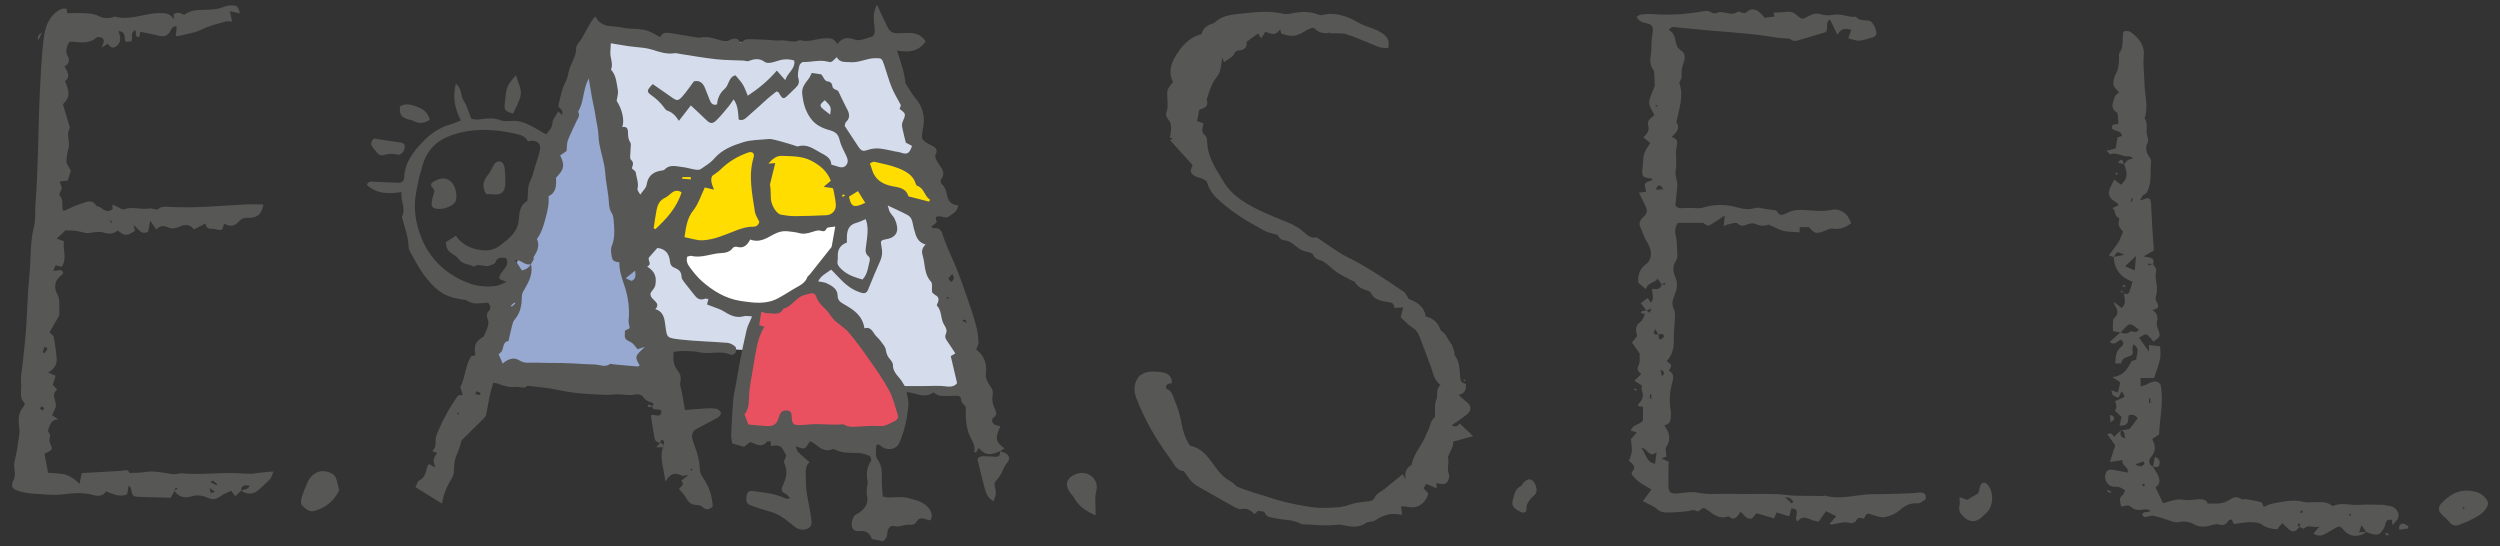 <?xml version="1.0" encoding="utf-8"?>
<!-- Generator: Adobe Illustrator 16.0.0, SVG Export Plug-In . SVG Version: 6.00 Build 0)  -->
<!DOCTYPE svg PUBLIC "-//W3C//DTD SVG 1.1//EN" "http://www.w3.org/Graphics/SVG/1.1/DTD/svg11.dtd">
<svg version="1.1" id="Layer_1" xmlns="http://www.w3.org/2000/svg" xmlns:xlink="http://www.w3.org/1999/xlink" x="0px" y="0px"
	 width="261px" height="57px" viewBox="0 0 261 57" enable-background="new 0 0 261 57" xml:space="preserve">
<rect x="0" y="0" width="261" height="57" fill="#333333" stroke="none"/>
<polygon fill-rule="evenodd" clip-rule="evenodd" fill="#97A9D0" points="50.472,37.807 61.417,5.25 68.913,39.808 "/>
<polygon fill-rule="evenodd" clip-rule="evenodd" fill="#D5DCEC" points="62.5,3.917 92.333,4.917 96.75,17.667 96.417,23.334 
	101.25,40.75 94.174,40.75 91.667,37.417 68.913,36 "/>
<path fill-rule="evenodd" clip-rule="evenodd" fill="#EA5160" d="M78.917,32.084l5.833-2c0,0,9.185,10.126,9.417,12.412
	s-5.014,4.072-11.958,2.338l-4.958,0.25L78.917,32.084z"/>
<path fill-rule="evenodd" clip-rule="evenodd" fill="#FFDD00" d="M66.167,24.75l4.25-6.667l2.75,0.494c0,0,5.5-7.423,15,0
	l2.917-2.359c0,0,4.667,0.781,7.167,4.698c0,0-5.417,1.027-6.917-0.611s2.472,2.784-3.667,2.445l-16.75,3L66.167,24.75z"/>
<path fill-rule="evenodd" clip-rule="evenodd" fill="#FFFFFF" d="M70.75,26.062l10-2.438l6.688-0.75c0,0,0,8.062-8.812,9.375
	C78.625,32.25,71.562,30.812,70.75,26.062z"/>
<g>
	<path fill-rule="evenodd" clip-rule="evenodd" fill="#575756" d="M68.072,42.438c0.17-0.153,0.206-0.335-0.035-0.41
		c-0.373-0.116-0.683-0.236-0.908-0.617c-0.105-0.178-0.535-0.29-0.773-0.232c-0.512,0.121-0.99,0.042-1.492-0.003
		c-0.563-0.054-1.141,0.07-1.709,0.045c-1.626-0.075-3.244-0.137-4.845-0.501c-1.058-0.24-2.151-0.306-3.229-0.447
		c-0.367,0.377-0.794,0.074-1.186,0.12c-0.711,0.083-1.345-0.112-1.98-0.36c-0.102-0.041-0.229-0.029-0.43-0.054
		c-0.125,0.459-0.267,0.903-0.362,1.354c-0.127,0.581-0.207,1.176-0.324,1.76c-0.031,0.17-0.082,0.373-0.196,0.489
		c-0.786,0.795-1.588,1.575-2.413,2.386c-0.133,0.427-0.243,0.965-0.48,1.441c-0.253,0.505-0.289,1.019-0.312,1.553
		c-0.016,0.293-0.021,0.63-0.167,0.866c-0.501,0.808-0.916,1.652-1.081,2.746c-0.95-0.588-1.809-1.119-2.77-1.706
		c0.112-0.224,0.181-0.605,0.382-0.7c0.676-0.332,0.694-0.978,0.881-1.553c0.015-0.05,0.082-0.083,0.157-0.158
		c0.161,0.087,0.331,0.182,0.646,0.352c-0.083-0.352-0.214-0.601-0.179-0.828c0.038-0.237,0.227-0.448,0.36-0.692
		c-0.164-0.062-0.294-0.12-0.515-0.207c0.37-0.282,0.375-0.609,0.361-1.04c-0.016-0.522,0.296-1.064,0.507-1.578
		c0.166-0.406,0.386-0.787,0.591-1.172c0.153-0.29,0.312-0.572,0.483-0.845c0.228-0.365,0.472-0.716,0.768-1.16
		c0.04-0.008,0.208-0.024,0.479-0.058c-0.09-0.315-0.176-0.609-0.239-0.82c0.538-1.04,0.487-2.245,1.147-3.231
		c0.092-0.017,0.257-0.049,0.42-0.083c-0.165-1.097-0.007-1.417,0.872-1.972c0.158-0.373,0.31-0.641,0.387-0.927
		c0.07-0.24,0.148-0.543,0.067-0.754c-0.142-0.364-0.214-0.675,0.083-0.986c0.3-0.319,0.112-0.593-0.077-0.858
		c-0.484,0.033-0.958,0.096-1.423,0.075c-0.243-0.008-0.479-0.149-0.714-0.236c-0.079-0.033-0.141-0.111-0.22-0.124
		c-1.986-0.236-2.876-0.771-4.1-2.294c-0.697-0.87-1.197-1.84-1.722-2.813c-0.058-0.099-0.111-0.219-0.117-0.331
		c-0.021-1.048-0.365-2.026-0.647-3.007c-0.025-0.087-0.08-0.203-0.048-0.261c0.442-0.858-0.187-1.665-0.038-2.56
		c-1.358,0.207-2.61,0.219-3.645-0.754c0.216-0.431,0.524-0.327,0.816-0.315c0.823,0.045,1.653,0.07,2.479,0.1
		c0.404,0.017,0.604-0.203,0.62-0.593c0.067-1.582,1.026-2.738,2.015-3.761c0.732-0.762,1.676-1.404,2.755-1.723
		c0.367-0.108,0.719-0.257,1.147-0.419c-0.624-1.201-0.885-2.427-0.533-3.835c0.657,0.497,0.49,1.251,0.833,1.785
		c0.341,0.534,0.507,1.181,0.782,1.855c0.295,0.108,0.651,0.129,1.088,0.054c0.622-0.112,1.334-0.125,1.911,0.091
		c0.438,0.166,0.788,0.112,1.198,0.091c0.762-0.05,1.46,0.194,2.121,0.555c0.489,0.27,0.976,0.551,1.496,0.841
		c0.316-0.385,0.67-0.684,0.658-1.234c-0.005-0.178,0.141-0.373,0.237-0.55c0.115-0.204,0.251-0.398,0.374-0.593
		c0.095,0.087,0.215,0.194,0.391,0.353c0.158-0.477-0.182-0.643-0.365-0.841c0.004-0.092,0-0.149,0.01-0.208
		c0.186-0.845,0.338-1.698,0.761-2.477c0.178-0.324,0.226-0.721,0.317-1.094c0.201-0.795,0.771-1.458,0.755-2.356
		c-0.005-0.344,0.401-0.687,0.605-1.04c0.323-0.567,0.627-1.139,0.955-1.702c0.103-0.174,0.242-0.332,0.423-0.576
		c0.678,1.309,1.881,0.932,2.846,1.181c0.532,0.141,1.114,0.087,1.664,0.149c0.352,0.038,0.714,0.086,1.04,0.215
		c0.412,0.158,0.793,0.394,1.254,0.629c0.191-0.505,0.628-0.501,1.108-0.414c0.95,0.169,1.902,0.327,2.857,0.476
		c0.136,0.021,0.285-0.058,0.426-0.058c0.288,0,0.581-0.021,0.858,0.038c0.509,0.116,1.003,0.302,1.519,0.406
		c0.168,0.028,0.372-0.112,0.559-0.187c0.429-0.162,0.806-0.178,1.006,0.323c0.248-0.124,0.487-0.353,0.735-0.361
		c0.732-0.02,1.463,0.033,2.203,0.067c0.404,0.012,0.818,0.104,1.221,0.054c0.693-0.079,1.393,0.323,2.075-0.042
		c0.953,0.315,1.848-0.219,2.784-0.182c0.618,0.021,0.698,0.012,1.14,0.593c0.483-0.646,1.013-0.754,1.814-0.448
		c0.49,0.187,1.193-0.153,1.786-0.31c0.134-0.042,0.28-0.311,0.288-0.481c0.014-0.381-0.055-0.762-0.086-1.147
		c-0.049-0.559-0.009-1.105,0.325-1.702c0.359,0.771,0.675,1.45,0.995,2.121c0.364,0.758,0.586,0.878,1.373,0.841
		c0.522-0.021,1.056-0.062,1.561,0.033c0.456,0.088,0.854,0.381,1.157,0.816c-0.738,1.097-1.773,1.18-3,0.961
		c0.208,0.646,0.417,1.255,0.594,1.868c0.112,0.394,0.179,0.804,0.26,1.206c0.021,0.112-0.016,0.257,0.039,0.344
		c0.327,0.522,0.626,1.077,1.023,1.541c0.79,0.927,1.047,1.971,0.807,3.139c-0.236,1.156-0.194,1.251,0.829,1.786
		c0.355,0.186,0.82,0.381,0.458,1.023c-0.109,0.19,0.165,0.671,0.363,0.953c0.364,0.509,0.711,0.965,0.229,1.598
		c-0.075,0.096-0.032,0.402,0.065,0.485c0.396,0.344,0.483,0.795,0.587,1.267c0.123,0.567,0.495,0.92,1.128,0.965
		c-0.037,0.655-0.554,0.824-0.926,1.123c-0.45,0.368-0.914-0.228-1.414,0.124c0.023,0.125,0.062,0.311,0.103,0.522
		c-0.17,0.137-0.352,0.277-0.559,0.443c0.09,0.07,0.164,0.174,0.218,0.166c0.535-0.091,0.825,0.174,0.967,0.659
		c0.319,1.073,0.824,2.066,1.256,3.09c0.497,1.18,0.918,2.398,1.343,3.612c0.321,0.915,0.624,1.835,0.878,2.771
		c0.155,0.563,0.227,1.156,0.27,1.74c0.015,0.24-0.148,0.493-0.249,0.791c0.81,0.601,1.146,1.466,1.018,2.46
		c-0.079,0.608,0.223,1.031,0.514,1.458c0.186,0.269,0.252,0.451,0.187,0.795c-0.076,0.402-0.033,0.891,0.131,1.268
		c0.336,0.774,0.383,0.754-0.17,1.263c-0.092,0.642,0.433,0.659,0.839,0.762c-0.528,1.234-0.568,1.579,0.437,2.32
		c-0.161,0.1-0.322,0.194-0.48,0.298l0.014-0.016c-0.137,0.054-0.274,0.12-0.414,0.165c-0.812,0.282-1.227,0.174-1.818-0.505
		c-0.1,0.183-0.191,0.34-0.282,0.501c-0.082-0.033-0.181-0.074-0.177-0.082c0.186-0.792-0.409-1.351-0.612-2.017
		c-0.249-0.821-0.321-1.628-0.262-2.44c0.034-0.476-0.476-0.518-0.489-0.953c-0.015-0.539-0.5-0.456-0.896-0.435
		c-0.459,0.021-0.924,0.025-1.38-0.029c-0.213-0.025-0.406-0.208-0.632-0.335c-0.903,0.7-1.819,0.029-2.799-0.038
		c0.073,0.439,0.23,0.878,0.196,1.301c-0.111,1.4-0.39,2.771-0.978,4.059c-0.301,0.659-1.271,0.787-1.847,0.307
		c-0.34-0.29-0.534-0.252-0.557,0.148c-0.029,0.402-0.07,0.92,0.141,1.198c0.502,0.663,0.478,1.367,0.46,2.121
		c-0.012,0.58,0.063,1.172,0.099,1.773c0.231,0.045,0.37,0.09,0.514,0.095c0.719,0.012,1.475-0.12,2.145,0.062
		c0.73,0.203,1.537,0.352,2.104,1.011c0.354,0.414,0.458,0.795,0.233,1.325c-0.188-0.045-0.358-0.07-0.518-0.133
		c-0.373-0.132-0.701-0.128-0.935,0.244c-0.178,0.282-0.403,0.377-0.75,0.34c-0.545-0.062-1.043,0.315-1.646,0.132
		c-0.314-0.091-0.648,0.281-0.659,0.696c-0.009,0.393-0.146,0.691-0.478,0.895c-0.37-0.075-0.741-0.153-1.145-0.236
		c-0.18-0.522-0.536-0.882-1.156-0.833c-0.375,0.029-0.718,0.059-0.893-0.368c-0.151-0.369,0.015-1.064,0.331-1.313
		c0.139-0.107,0.315-0.17,0.456-0.273c0.59-0.439,0.935-0.973,0.751-1.765c-0.063-0.282-0.015-0.592,0.001-0.886
		c0.009-0.149,0.11-0.303,0.083-0.439c-0.158-0.803-0.167-1.562,0.342-2.27c0.068-0.1-0.041-0.476-0.151-0.521
		c-0.37-0.157-0.774-0.303-1.171-0.311c-0.821-0.017-1.646,0.046-2.413-0.339c-0.076-0.042-0.187-0.095-0.249-0.071
		c-0.93,0.418-1.487-0.269-2.13-0.704c-0.069-0.05-0.162-0.062-0.27-0.095c-0.182,0.249-0.317,0.601-0.56,0.712
		c-0.202,0.091-0.528-0.095-0.918-0.187c0.086,0.211,0.118,0.448,0.25,0.581c0.367,0.368,0.774,0.695,1.183,1.052
		c-0.556,0.563-0.359,1.201-0.375,1.806c-0.034,1.379,0.371,2.697,0.558,4.043c0.064,0.488,0.099,0.919-0.423,1.118
		c-0.461,0.17-0.912,0.1-1.317-0.228c-0.536-0.426-1.059-0.878-1.647-1.205c-0.507-0.277-1.102-0.393-1.657-0.584
		c-0.445-0.149-0.897-0.273-1.331-0.451c-0.395-0.157-0.454-0.505-0.387-0.898c0.086-0.48,0.234-0.634,0.72-0.567
		c1.136,0.149,2.29,0.244,3.349,0.766c0.089,0.046,0.222,0.008,0.51,0.008c-0.219-0.236-0.319-0.426-0.469-0.48
		c-0.433-0.169-0.531-0.434-0.333-0.836c0.374-0.783,0.583-1.557,0.16-2.406c-0.079-0.162,0.128-0.468,0.217-0.758
		c-0.548-1.097-0.576-1.114-1.557-1.011c-0.023-0.017-0.07-0.033-0.07-0.046c0.007-0.115,0.022-0.231,0.042-0.405
		c-0.147-0.004-0.36-0.075-0.406-0.012c-0.454,0.604-0.971,0.389-1.498,0.157c-0.077-0.037-0.164-0.062-0.29-0.103
		c-0.217,0.166-0.444,0.343-0.638,0.501c-0.393-0.116-0.748-0.215-1.221-0.352c-0.033-0.236-0.123-0.551-0.108-0.861
		c0.047-1.226,0.106-2.448,0.207-3.666c0.048-0.588,0.203-1.172,0.307-1.756c0.122-0.701,0.224-1.404,0.363-2.096
		c0.229-1.167,0.459-2.332,0.736-3.487c0.109-0.443,0.345-0.853,0.569-1.396c-0.312-0.008-0.608-0.095-0.857-0.021
		c-0.867,0.252-1.534-0.158-2.218-0.576c-0.249-0.149-0.534-0.232-0.806-0.339c-0.269-0.108-0.543-0.204-0.824-0.311
		c0.054-0.215,0.093-0.373,0.143-0.571c-0.162-0.013-0.291-0.062-0.385-0.025c-0.526,0.207-0.834-0.058-1.129-0.452
		c-0.315-0.422-0.67-0.82-0.988-1.25c-0.136-0.182-0.305-0.406-0.306-0.609c-0.002-0.522-0.309-0.762-0.708-0.916
		c-0.352-0.141-0.465-0.339-0.504-0.725c-0.078-0.75-0.477-1.272-1.307-1.354c-0.283,0.318-0.575,0.638-0.853,0.965
		c-0.258,0.306,0.398,0.708-0.214,0.973c0.603,0.397,0.928,0.828,0.897,1.512c-0.014,0.348-0.037,0.609-0.273,0.886
		c-0.409,0.473-0.375,0.654,0.071,1.085c0.29,0.278,0.575,0.55,0.152,0.969c0.922,0.257,0.969,1.11,1.062,1.781
		c0.167,1.172,0.088,1.217,1.506,1.383c1.639,0.19,3.301,0.215,4.949,0.352c0.292,0.021,0.611,0.195,0.835,0.397
		c0.115,0.1,0.108,0.447,0.027,0.617c-0.064,0.137-0.383,0.286-0.495,0.232c-1.055-0.484-2.17-0.013-3.242-0.257
		c-0.539-0.125-1.117-0.12-1.676-0.137c-0.342-0.004-0.689,0.054-1.053,0.087c-0.065,0.737-0.039,1.362,0.403,1.922
		c0.268,0.339,0.427,0.712,0.303,1.217c-0.082,0.34,0.1,0.754,0.165,1.135c0.1,0.571,0.197,1.143,0.309,1.802
		c0.637-0.05,1.387-0.124,2.138-0.166c0.385-0.021,0.782-0.037,1.149,0.038c0.191,0.037,0.442,0.261,0.473,0.43
		c0.025,0.149-0.183,0.415-0.356,0.514c-0.744,0.418-1.515,0.783-2.264,1.193c-0.372,0.198-0.479,0.716-0.334,1.127
		c0.34,0.973,0.732,1.93,0.744,2.994c0.001,0.298,0.131,0.638,0.303,0.882c0.653,0.928,1.009,1.938,1.048,3.082
		c-0.35,0.285-0.65,0.405-1.029,0.045c-0.148-0.141-0.414-0.219-0.631-0.224c-0.497-0.017-0.822-0.203-1.063-0.659
		c-0.185-0.352-0.493-0.642-0.783-1.011c0.093-0.248,0.695-0.422,0.221-0.865c0.251-0.195,0.453-0.348,0.777-0.596
		c-0.357,0.029-0.593,0.128-0.744,0.053c-0.651-0.335-1.188-0.257-1.682,0.638c-0.167-1.375-0.635-2.435-0.259-3.582
		c0.038-0.079,0.071-0.166,0.11-0.244c-0.006-0.141,0.042-0.336-0.032-0.407c-0.22-0.223-0.346-0.128-0.335,0.175l0.013-0.017
		c-0.364,0.049-0.578-0.179-0.636-0.481c-0.154-0.778-0.256-1.57-0.382-2.374c0.435-0.157,1.044,0.385,1.107-0.414
		c-0.197-0.411-0.865,0.082-0.976-0.505L68.072,42.438z M55.43,27.552c0.229,0.969-0.167,1.776-0.631,2.576
		c-0.165,0.282-0.326,0.501-0.326,0.92c0,0.803-0.15,1.645-0.744,2.311c-0.157,0.179-0.221,0.457-0.284,0.697
		c-0.133,0.509-0.24,1.027-0.356,1.541c-0.705,0.104-0.43,0.882-0.819,1.201c-0.083,0.07-0.165,0.145-0.212,0.187
		c0.149,0.348,0.27,0.625,0.42,0.973c0.525-0.463,1.153-0.712,1.718-0.348c0.601,0.39,1.196,0.219,1.797,0.249
		c0.941,0.045,1.885,0.017,2.826,0.041c0.707,0.017,1.409,0.066,2.114,0.104c0.407,0.017,0.813,0.033,1.223,0.053
		c0.502,0.021,1.004,0.324,1.509-0.049c0.084-0.062,0.286,0.02,0.431,0.033c0.823,0.075,1.638,0.153,2.459,0.22
		c0.074,0.004,0.153-0.066,0.232-0.1c-0.531-0.948-0.531-0.948,0.536-1.942c-0.379,0.116-0.608,0.186-0.764,0.236
		c-0.254-0.282-0.417-0.584-0.669-0.712c-0.683-0.357-0.7-0.328-0.645-1.218c0.167-0.087,0.336-0.178,0.5-0.27
		c-0.048-0.298-0.141-0.534-0.121-0.762c0.127-1.275-0.04-2.539-0.451-3.723c-0.272-0.792-0.532-1.554-0.512-2.378
		c-0.527-0.074-0.722-0.174-0.787-0.55c-0.071-0.373-0.145-0.808-0.015-1.131c0.325-0.811,0.298-1.627,0.225-2.456
		c-0.03-0.34-0.04-0.738-0.215-1.002c-0.256-0.381-0.284-0.758-0.305-1.181c-0.026-0.497-0.116-0.994-0.185-1.487
		c-0.034-0.265-0.089-0.53-0.122-0.792c-0.059-0.518-0.081-1.044-0.178-1.553c-0.193-1.019-0.567-2.025-0.594-3.044
		c-0.019-0.704-0.208-1.338-0.3-2.004c-0.096-0.679-0.259-1.342-0.387-2.018c-0.109-0.601-0.204-1.201-0.337-1.984
		c-0.629,1.202-0.485,2.44-1.088,3.434c-0.01,0.025-0.005,0.062,0.004,0.087c0.207,0.397-0.078,0.679-0.217,0.994
		c-0.289,0.642-0.615,1.271-0.87,1.926c-0.114,0.282-0.091,0.617-0.129,0.928c-0.009,0.083-0.015,0.166-0.02,0.215
		c-0.246,0.166-0.456,0.315-0.661,0.452c0.507,1.035,0.423,1.446-0.439,2.336c0.053,0.779,0.034,1.545-0.767,1.914
		c0,0.294,0.016,0.522-0.005,0.742c-0.058,0.601-0.203,1.172-0.364,1.756c-0.181,0.659-0.377,1.272-0.745,1.835
		c-0.028,0.042-0.124,0.096-0.115,0.112c0.352,0.737,0.031,1.347-0.355,1.951c-0.022,0.033,0.058,0.124,0.039,0.162
		c-0.087,0.182-0.194,0.356-0.292,0.53c-0.605,0.232-1-0.463-1.656-0.422c0.258,0.397,0.474,0.729,0.704,1.089
		C54.896,28.152,55.225,27.949,55.43,27.552z M87.52,9.521c0.25,0.521,0.492,1.043,0.753,1.557c0.274,0.543,0.657,1.065,0.058,1.649
		c-0.11,0.111-0.118,0.331-0.146,0.414c0.497,0.754,0.945,1.449,1.408,2.141c0.359,0.535,0.509,0.539,1.104,0.344
		c0.347-0.116,0.743-0.153,1.105-0.121c0.578,0.059,1.151,0.208,1.723,0.319c0.168,0.033,0.343,0.042,0.502,0.1
		c0.667,0.249,0.93,0.107,1.188-0.692c-0.224-0.12-0.454-0.236-0.646-0.34c-0.127-0.534-0.263-1.019-0.364-1.516
		c-0.039-0.195-0.06-0.431,0.008-0.601c0.38-0.89,0.391-0.886-0.298-1.404c0.062-0.178,0.135-0.364,0.141-0.385
		c-0.372-0.708-0.727-1.271-0.969-1.88c-0.309-0.771-0.525-1.574-0.792-2.361c-0.231-0.679-0.272-0.675-0.935-0.671
		c-0.87,0.008-1.647,0.477-2.546,0.418c-0.575-0.037-1.121,0.075-1.464-0.521c-0.543,0.538-0.551,0.563-0.922,0.468
		c-0.862-0.236-1.715,0.062-2.573,0.033c-0.135-0.008-0.372,0.228-0.403,0.389c-0.09,0.431-0.221,0.919-0.103,1.313
		c0.148,0.48-0.015,0.733-0.308,1.011c-0.214,0.203-0.423,0.414-0.638,0.621c-0.593,0.559-0.642,0.675-1.123-0.169
		c-0.026-0.038-0.102-0.046-0.211-0.092c-0.274,0.224-0.587,0.448-0.875,0.701c-0.709,0.629-1.4,1.284-2.12,1.901
		c-0.253,0.215-0.522,0.51-0.957,0.327c-0.062-0.704-0.046-1.417-0.525-2.1c-0.207,0.293-0.343,0.518-0.511,0.716
		c-0.419,0.497-0.821,1.015-1.286,1.466c-0.423,0.415-0.675,0.357-1.095-0.065c-0.515-0.505-1.05-0.99-1.577-1.487
		c-0.442,0.567-0.814,1.047-1.246,1.611c-0.342-0.556-0.706-0.899-1.219-1.069c-0.151-0.049-0.263-0.236-0.369-0.376
		c-0.357-0.472-0.771-0.862-1.258-1.209c-0.56-0.398-0.529-0.514,0.114-1.18c0.646,0.452,1.318,0.903,1.979,1.375
		c0.533,0.381,0.679,0.406,1.114-0.087c0.425-0.476,0.782-1.015,1.206-1.578c0.566-0.145,0.946,0.153,1.171,0.729
		c0.16,0.414,0.319,0.832,0.489,1.247c0.135,0.323,0.325,0.571,0.756,0.427c0.045-0.65,0.322-1.209,0.781-1.603
		c0.487-0.41,0.419-1.284,1.147-1.425c0.287,0.352,0.572,0.638,0.773,0.973c0.204,0.34,0.326,0.725,0.507,1.152
		c1.149-0.766,2.145-1.579,3.032-2.622c0.278,0.319,0.519,0.588,0.88,0.994c0.253-0.795,1.079-1.172,0.938-2.046
		C82.214,6.1,81.623,6.191,81.01,6.407c-0.358,0.128-0.905,0.249-1.151,0.066c-0.605-0.439-1.129-0.323-1.73-0.096
		c-0.143,0.058-0.341-0.045-0.518-0.054c-0.951-0.045-1.907-0.033-2.854-0.141c-1.243-0.132-2.478-0.36-3.72-0.547
		c-0.202-0.025-0.408-0.107-0.603-0.079c-0.82,0.128-1.571-0.12-2.335-0.369c-0.301-0.095-0.617-0.153-0.932-0.195
		c-0.496-0.066-1-0.091-1.496-0.165c-0.599-0.083-1.198-0.195-1.904-0.311c-0.021,0.364-0.029,0.642-0.046,0.919
		c-0.041,0.613,0.336,1.205,0.067,1.831c0.564,0.617,0.582,1.429,0.723,2.187c0.054,0.299-0.073,0.634-0.136,1.069
		c0.56,0.844,0.856,2.033,0.588,2.746c0.476-0.099,0.594,0.178,0.602,0.555c0.008,0.353,0.006,0.684,0.225,1.019
		c0.132,0.208,0.029,0.563,0.036,0.854c0.004,0.339-0.123,0.832,0.048,0.985c0.391,0.352,0.126,0.642,0.09,0.903
		c0.159,0.157,0.38,0.265,0.401,0.405c0.08,0.572,0.342,1.123,0.188,1.728c-0.038,0.141,0.155,0.344,0.289,0.605
		c0.268-0.397,0.609-0.688,0.66-1.019c0.143-0.932,0.668-1.35,1.519-1.491c0.119-0.021,0.271-0.021,0.339-0.092
		c0.543-0.588,1.212-0.356,1.844-0.285c0.466,0.045,0.925,0.203,1.392,0.273c0.188,0.033,0.432,0.037,0.574-0.062
		c0.491-0.331,1.016-0.65,1.397-1.093c0.816-0.949,1.927-1.367,3.036-1.711c0.829-0.253,1.738-0.236,2.613-0.323
		c0.199-0.024,0.413,0.021,0.614,0.066c0.397,0.092,0.787,0.208,1.18,0.319c0.281,0.083,0.553,0.169,0.833,0.252
		c0.166,0.05,0.359,0.166,0.501,0.12c0.908-0.273,1.594,0.269,2.287,0.65c0.505,0.282,1.137,0.542,1.162,1.264
		c0.198,0.057,0.341,0.099,0.484,0.141c0.371,0.116,0.774,0.281,1.07-0.096c0.274-0.344,0.132-0.716-0.055-1.085
		c-0.25-0.505-0.525-1.023-0.647-1.566c-0.135-0.592-0.462-0.832-0.998-0.981c-0.774-0.211-1.501-0.535-2.006-1.234
		c-0.565-0.771-0.8-1.644-0.892-2.584c-0.068-0.684,0.334-1.11,0.691-1.586c0.119-0.157,0.187-0.352,0.307-0.58
		c0.363,0.053,0.707,0.107,0.986,0.145c0.284,0.307,0.314,0.746,0.792,0.754c0.128,0,0.35,0.224,0.354,0.356
		C86.899,9.393,87.342,9.314,87.52,9.521z M78.125,44.318c0.682,0.058,1.329,0.137,1.973,0.165c0.708,0.029,1.007-0.223,1.208-0.919
		c0.152-0.535,0.382-0.733,0.839-0.712c0.496,0.025,0.497,0.352,0.517,0.753c0.029,0.65,0.185,0.775,0.826,0.771
		c0.557-0.004,1.117-0.095,1.672-0.099c0.932-0.013,1.858,0.12,2.792,0.017c0.152-0.017,0.321,0.145,0.49,0.19
		c0.194,0.046,0.399,0.079,0.6,0.075c0.94-0.025,1.886-0.145,2.822-0.083c0.7,0.05,1.158-0.385,1.72-0.601
		c0.102-0.038,0.21-0.327,0.17-0.456c-0.286-0.907-0.495-1.852-0.94-2.675c-0.627-1.173-1.414-2.258-2.176-3.352
		c-0.631-0.911-1.297-1.802-2.004-2.65c-0.58-0.696-1.475-1.048-1.967-1.864c-0.424-0.696-1.227-1.105-1.471-1.959
		c-0.039-0.141-0.278-0.335-0.385-0.315c-0.449,0.096-0.946,0.17-1.315,0.415c-0.583,0.385-0.987,1.027-1.714,1.209
		c-0.365,0.758-1.052,0.448-1.622,0.477c-0.219,0.013-0.447-0.104-0.674-0.166c-0.079,0.501-0.153,0.952-0.227,1.404
		c0.184,0.054,0.339,0.104,0.543,0.169c-0.568,0.916-0.77,1.894-0.94,2.884c-0.154,0.906-0.311,1.813-0.464,2.721
		c-0.062,0.406-0.136,0.807-0.169,1.213c-0.065,0.82,0.048,1.682-0.502,2.336C77.864,43.635,77.981,43.933,78.125,44.318z
		 M55.122,14.773c-0.293-0.642-0.904-0.716-1.475-0.845c-1.84-0.406-3.693-0.53-5.539-0.096c-2.024,0.484-3.595,1.425-4.137,3.964
		c-0.03,0.142-0.107,0.278-0.138,0.423c-0.17,0.841-0.395,1.677-0.481,2.526c-0.162,1.579,0.184,3.103,0.83,4.528
		c0.299,0.658,0.721,1.284,1.187,1.839c0.995,1.176,2.243,1.976,3.707,2.493c0.872,0.307,1.736,0.352,2.614,0.261
		c0.369-0.033,0.716-0.249,1.197-0.426c-0.291-0.124-0.5-0.216-0.751-0.319c-0.095-0.803,1.217-1.226,0.698-2.187
		c-0.479-0.033-0.928-0.14-1.117,0.472c-0.043,0.142-0.336,0.199-0.516,0.29c-0.554,0.282-1.182-0.281-1.722,0.153
		c-0.484-0.327-1.173-0.195-1.559-0.766c-0.176-0.261-0.486-0.439-0.757-0.617c-0.407-0.265-0.606-0.625-0.608-1.197
		c0.312-0.195,0.648-0.406,1.041-0.65c0.651,0.923,1.502,1.325,2.513,1.479c0.812,0.12,1.53,0.013,2.167-0.53
		c0.208-0.169,0.433-0.314,0.634-0.493c0.638-0.567,1.174-1.16,1.25-2.113c0.057-0.704,0.071-1.524,0.861-1.959
		c0.072-0.037,0.048-0.261,0.064-0.397c0.061-0.522-0.014-1.115,0.208-1.549c0.29-0.572,0.414-1.164,0.591-1.752
		c0.167-0.539,0.366-1.069,0.482-1.615c0.136-0.63-0.226-1.015-0.871-0.999C55.38,14.69,55.266,14.741,55.122,14.773z M92.676,21.45
		c0.108,0.34,0.138,0.535,0.231,0.696c0.148,0.253,0.394,0.464,0.509,0.729c0.502,1.126,0.265,1.847-0.755,2.066
		c-0.751,0.153-0.771,0.137-0.616,0.903c0.097,0.489,0.055,0.936-0.15,1.392c-0.445,0.998-0.862,2.004-1.272,3.015
		c-0.146,0.36-0.382,0.41-0.713,0.311c-0.815-0.244-1.487-0.721-2.077-1.326c-0.344-0.356-0.685-0.712-1.056-1.089
		c-0.542,0.394-1.103,0.646-1.356,1.23c0.331,0.07,0.644,0.074,0.9,0.203c0.527,0.261,1.105,0.559,1.123,1.259
		c0.013,0.534,0.281,0.704,0.712,0.949c0.953,0.539,1.893,1.155,2.091,2.485c0.573-0.174,0.798,0.216,1.05,0.604
		c0.154,0.236,0.402,0.415,0.572,0.646c0.234,0.323,0.567,0.65,0.612,1.011c0.052,0.389,0.171,0.663,0.41,0.94
		c0.146,0.173,0.331,0.406,0.328,0.608c-0.013,0.634,0.374,1.019,0.732,1.45c0.203,0.245,0.351,0.53,0.506,0.77
		c0.733,0,1.438-0.004,2.142,0c0.731,0,1.475-0.062,2.197,0.038c0.543,0.075,0.9-0.042,1.123-0.348
		c-0.24-1.019-0.453-1.926-0.659-2.809c0.154-0.095,0.295-0.178,0.475-0.29c-0.292-0.443-0.541-0.845-0.813-1.23
		c-0.176-0.249-0.328-0.468-0.171-0.808c0.148-0.314,0.042-0.613-0.163-0.916c-0.418-0.609-0.216-1.466-0.781-2.042
		c-0.041-0.042,0.099-0.257,0.138-0.397c0.082-0.286,0.03-0.518-0.263-0.675c-0.174-0.1-0.313-0.257-0.38-0.311
		c-0.031-0.451,0.073-0.915-0.106-1.11c-0.735-0.787-0.595-1.818-0.868-2.73c-0.122-0.397-0.101-0.786,0.314-1.147
		c-0.936-0.269-1.033-0.978-1.236-1.682c-0.139-0.476-0.112-1.106-0.645-1.392C94.131,22.118,93.475,21.832,92.676,21.45z
		 M78.323,25.004c-0.306,0.584-0.693,0.981-1.42,0.758c-0.109-0.033-0.323,0.025-0.39,0.116c-0.316,0.451-0.797,0.526-1.265,0.546
		c-1.024,0.05-2.01,0.547-3.068,0.291c-0.126-0.029-0.278,0.05-0.433,0.083c-0.141,0.452,0.046,0.808,0.27,1.11
		c0.371,0.497,0.761,0.994,1.219,1.409c1.189,1.056,2.524,1.868,4.12,2.108c1.304,0.194,2.633,0.381,3.875-0.286
		c0.571-0.306,1.117-0.663,1.674-0.994c0.538-0.322,1.15-0.55,1.387-1.226c0.035-0.1,0.171-0.162,0.243-0.257
		c0.754-0.945,1.504-1.893,2.253-2.841c0.032-0.045,0.044-0.108,0.056-0.166c0.113-0.629,0.227-1.259,0.358-2.004
		c-0.335,0.066-0.818,0.033-0.904,0.203c-0.206,0.414-0.397,0.269-0.702,0.215c-0.261-0.045-0.562,0.067-0.831,0.153
		c-0.457,0.149-0.9,0.245-1.384,0.1c-0.339-0.1-0.7-0.116-1.051-0.166c-0.6-0.083-1.114,0.058-1.671,0.372
		C79.97,24.917,79.209,25.365,78.323,25.004z M71.457,24.76c0.695,0.129,1.295,0.353,1.886,0.327
		c1.224-0.058,2.356-0.584,3.479-1.015c0.591-0.228,1.159-0.41,1.77-0.402c0.42,0.004,0.587-0.194,0.686-0.497
		c-0.174-0.381-0.415-0.716-0.469-1.076c-0.279-1.885-0.703-3.761-0.131-5.67c0.127-0.418-0.142-0.646-0.548-0.509
		c-1.122,0.385-2.114,0.985-2.961,1.83c-0.202,0.195-0.447,0.344-0.803,0.609c-0.221,0.349-0.079,0.85,0.178,1.442
		c-0.391-0.095-0.655-0.158-0.96-0.228c-0.405,0.837-0.672,1.731-1.214,2.411C71.709,22.809,71.627,23.72,71.457,24.76z
		 M86.738,18.874c-0.389-1.019-1.134-1.611-2.009-2.079c-0.979-0.518-2.058-0.48-3.114-0.522c-0.52-0.021-0.952,0.286-1.393,0.812
		c0.325-0.029,0.497-0.046,0.714-0.059c-0.192,0.775-0.373,1.479-0.542,2.188c-0.025,0.112,0.027,0.236,0.035,0.352
		c0.018,0.352,0.051,0.704,0.042,1.056c-0.015,0.675,0.546,1.69,1.056,1.789c0.485,0.091,0.984,0.158,1.478,0.153
		c1.089-0.004,2.18-0.046,3.271-0.095c0.586-0.033,1.025-0.501,0.985-1.094c-0.033-0.525-0.155-1.047-0.252-1.569
		c-0.014-0.083-0.09-0.153-0.102-0.17c-0.281-0.037-0.508-0.07-0.921-0.129C86.324,19.222,86.496,19.081,86.738,18.874z
		 M90.382,22.875c-0.362,0.148-0.677,0.314-1.012,0.401c-0.771,0.211-0.94,0.787-0.955,1.475c-0.002,0.178,0,0.352,0,0.567
		c-0.661,0.24-0.982,0.721-0.95,1.429c0.006,0.149,0.01,0.306-0.02,0.447c-0.076,0.407,0.124,0.646,0.405,0.916
		c0.624,0.604,1.397,0.84,2.196,1.073c0.543-0.572,0.585-1.313,0.759-1.993c0.029-0.124-0.016-0.343-0.104-0.405
		c-0.457-0.336-0.319-0.758-0.269-1.214C90.531,24.697,90.727,23.811,90.382,22.875z M96.993,21.048
		c0.038-0.066,0.075-0.132,0.111-0.198c-0.605-0.344-0.598-1.206-1.337-1.446c-0.067-0.021-0.137-0.125-0.158-0.203
		c-0.276-0.937-1.065-1.338-1.851-1.649c-0.791-0.311-1.645-0.468-2.478-0.663c-0.126-0.033-0.294,0.103-0.468,0.174
		c0.082,0.228,0.154,0.39,0.2,0.559c0.332,1.202,1.21,1.673,2.355,1.859c0.643,0.1,1.298,0.294,1.467,1.015
		C95.589,20.688,96.292,20.867,96.993,21.048z M71.159,20.075c-0.429-0.257-0.742-0.17-1.048,0.066
		c-0.231,0.187-0.449,0.406-0.71,0.526c-0.55,0.261-0.756,0.733-0.859,1.275c-0.124,0.618-0.202,1.255-0.3,1.885
		c0.062,0.033,0.121,0.066,0.179,0.103C69.56,22.854,70.638,21.724,71.159,20.075z M88.64,20.526
		c0.21,1.098,0.507,1.206,1.692,0.651c-0.241-0.394-0.486-0.783-0.76-1.226C89.258,20.146,88.94,20.34,88.64,20.526z M86.672,11.969
		c0.118-0.808,0.104-0.836-0.565-1.507C85.445,11.045,85.445,11.045,86.672,11.969z M65.321,29.047
		c0.316,0.128,0.547,0.311,0.664,0.257c0.435-0.211,0.372-0.613,0.326-1.052C66,28.504,65.76,28.694,65.321,29.047z M99.419,28.595
		c-0.249,0.298-0.422,0.431-0.401,0.489c0.059,0.141,0.203,0.244,0.31,0.364c0.091-0.128,0.228-0.249,0.259-0.389
		C99.611,28.943,99.5,28.803,99.419,28.595z M72.124,18.725c-0.001-0.079-0.008-0.158-0.011-0.237c-0.295,0-0.585,0-0.881,0
		c-0.001,0.062-0.003,0.116-0.004,0.175C71.528,18.684,71.824,18.705,72.124,18.725z M50.113,41.245
		c0.022-0.07,0.043-0.141,0.066-0.211c-0.148-0.062-0.3-0.128-0.449-0.199c-0.031,0.108-0.062,0.208-0.097,0.315
		C49.797,41.183,49.954,41.212,50.113,41.245z M53.801,31.681c-0.03-0.033-0.062-0.071-0.09-0.103
		c-0.126,0.111-0.252,0.223-0.378,0.335c0.032,0.037,0.065,0.074,0.093,0.108C53.551,31.909,53.675,31.797,53.801,31.681z
		 M100.934,33.719c-0.085-0.191-0.097-0.294-0.149-0.315c-0.072-0.038-0.169-0.012-0.257-0.012
		c-0.006,0.037-0.015,0.075-0.023,0.112C100.613,33.558,100.718,33.611,100.934,33.719z M88.188,20.444
		c-0.032-0.071-0.051-0.121-0.074-0.167c-0.068,0.042-0.144,0.075-0.198,0.133c-0.014,0.013,0.035,0.091,0.052,0.141
		C88.042,20.51,88.114,20.477,88.188,20.444z M98.938,31.01c-0.043,0.025-0.086,0.05-0.128,0.071
		c0.034,0.041,0.081,0.12,0.104,0.116c0.06-0.017,0.109-0.071,0.163-0.112C99.031,31.06,98.984,31.035,98.938,31.01z M72.206,48.94
		c-0.05,0.017-0.099,0.033-0.149,0.05c0.042,0.05,0.079,0.108,0.129,0.145c0.009,0.008,0.073-0.058,0.113-0.087
		C72.267,49.011,72.238,48.978,72.206,48.94z M47.805,43.274c0.045-0.021,0.091-0.037,0.14-0.062
		c-0.024-0.041-0.041-0.112-0.073-0.116c-0.039-0.008-0.089,0.033-0.135,0.054C47.758,43.192,47.783,43.237,47.805,43.274z"/>
	<path fill-rule="evenodd" clip-rule="evenodd" fill="#575756" d="M173.485,29.705c-0.134-0.199-0.264-0.389-0.43-0.621
		c-0.241,0.46-1.029,0.364-1.226,1.102c-0.279-0.236-0.536-0.452-0.783-0.659c-0.086-0.849,0.157-1.495,0.87-2.013
		c0.563-0.414,0.54-1.375,0.177-1.979c-0.354-0.589-0.609-1.235-0.866-1.876c-0.147-0.365-0.006-0.688,0.291-0.953
		c0.478-0.427,0.517-0.712,0.243-1.255c-0.211-0.414-0.41-0.833-0.656-1.333c0.346-0.045,0.554-0.07,0.747-0.096
		c-0.043-0.322-0.202-0.67-0.089-0.857c0.122-0.199,0.489-0.252,0.753-0.369c-0.029-0.062-0.046-0.149-0.074-0.153
		c-0.996-0.112-1.075-0.219-0.946-1.213c0.06-0.46,0.022-0.945,0.155-1.375c0.127-0.406,0.42-0.758,0.631-1.126
		c-0.194-0.167-0.424-0.361-0.722-0.61c0.442-0.36,0.651-0.72,0.514-1.217c-0.163-0.592,0.353-0.816,0.64-1.073
		c-0.209-0.489-0.562-0.928-0.538-1.346c0.037-0.563,0.36-1.102,0.587-1.723c-0.011-0.315-0.023-0.737-0.051-1.156
		c-0.015-0.178-0.018-0.39-0.111-0.518c-0.579-0.803-0.152-1.674-0.187-2.506c-0.019-0.497,0.071-1.002,0.135-1.503
		c0.056-0.455-0.068-0.721-0.567-0.824c-0.419-0.083-0.877-0.187-1.13-0.7c0.168-0.087,0.307-0.211,0.459-0.232
		c0.38-0.045,0.771-0.083,1.153-0.054c1.832,0.153,3.638,0.017,5.438-0.306c0.194-0.038,0.455-0.049,0.599,0.05
		c0.31,0.215,0.573,0.244,0.908,0.075c0.14-0.066,0.342-0.025,0.511,0c0.495,0.062,0.972,0.335,1.487-0.054
		c0.132-0.095,0.495,0.166,0.729,0.133c0.229-0.038,0.421-0.327,0.65-0.365c0.681-0.116,1.039,0.406,1.452,0.866
		c0.324-0.045,0.671-0.096,1.021-0.146c-0.045-0.178-0.079-0.314-0.099-0.401c0.499-0.029,0.982-0.033,1.464-0.096
		c0.401-0.049,0.674,0.125,0.963,0.36c0.567,0.473,0.571,0.456,1.215,0.108c0.419-0.228,0.825-0.36,1.345-0.19
		c0.423,0.141,0.93,0.104,1.383,0.033c0.767-0.12,1.466,0.314,2.223,0.207c0.372,0.484,0.925,0.328,1.415,0.426
		c0.359,0.071,0.847,1.102,0.708,1.425c-0.049,0.125-0.185,0.249-0.309,0.285c-0.476,0.146-0.953,0.324-1.442,0.365
		c-0.358,0.029-0.73-0.141-1.164-0.236c0.124-0.361,0.215-0.626,0.307-0.895c-0.589-0.161-1.084-0.169-1.435,0.526
		c-0.29-0.587-0.522-1.068-0.775-1.585c-0.583,0.252-0.109,0.973-0.462,1.304c-0.951,0.282-1.873,0.564-2.801,0.837
		c-0.285,0.083-0.561,0.145-0.835-0.087c-0.112-0.091-0.317-0.087-0.48-0.099c-0.229-0.021-0.469-0.013-0.697-0.041
		c-0.812-0.113-1.617-0.249-2.427-0.349c-0.875-0.099-1.751-0.169-2.625-0.249c-0.7-0.062-1.402-0.107-2.103-0.169
		c-1.195-0.108-2.389-0.228-3.583-0.344c-0.287-0.029-0.593-0.133-0.813,0.29c0.511,0.249,0.629,0.729,0.717,1.238
		c0.065,0.381,0.205,0.672,0.583,0.912c0.511,0.327,0.364,0.953,0.19,1.392c-0.177,0.443-0.19,0.845-0.156,1.297
		c0.017,0.203-0.157,0.426-0.255,0.675c0.496,1.309,0.013,2.605-0.3,4.088c0.327,0.546,0.258,0.89-0.502,1.562
		c0.549,0.153,0.68,0.397,0.532,1.006c-0.184,0.758,0.072,1.624-0.094,2.39c-0.139,0.662,0.239,1.197,0.164,1.805
		c-0.076,0.622-0.129,1.243-0.201,1.935c0.188,0.303,0.512,0.307,0.892,0.278c0.49-0.037,0.982,0.004,1.476,0.012
		c0.117,0,0.241,0.017,0.347-0.017c1.241-0.397,2.481-0.427,3.735-0.066c0.623,0.182,1.252,0.257,1.91,0.058
		c0.285-0.086,0.641,0.049,0.962,0.091c0.369,0.046,0.738,0.099,1.199,0.161c0.088,0.104,0.222,0.398,0.427,0.456
		c0.209,0.058,0.502-0.079,0.727-0.19c0.541-0.274,1.063-0.348,1.694-0.311c0.989,0.054,1.993,0.207,2.996-0.017
		c0.682-0.157,1.428,0.27,1.764,0.912c0.08,0.157,0.148,0.319,0.233,0.505c-0.583,0.389-1.147,0.688-1.898,0.555
		c-0.307-0.059-0.668,0.153-0.996,0.273c-0.762,0.285-0.984,0.236-1.509-0.431c-0.309,0-0.63,0-0.987,0c0,0.19,0,0.356,0,0.539
		c-0.57-0.046-1.137-0.021-1.669-0.145c-0.504-0.125-0.97-0.402-1.569-0.667c-0.375,0.179-0.874,0.17-1.4-0.065
		c-0.203-0.092-0.504-0.054-0.732,0.021c-0.396,0.132-0.706,0.323-1.125-0.07c-0.174-0.162-0.705,0.058-1.068,0.124
		c-0.108,0.021-0.206,0.091-0.368,0.17c0.041-0.394,0.074-0.717,0.118-1.131c-0.528,0.348-0.959,0.651-1.41,0.924
		c-0.34,0.211-0.348,0.195-0.854-0.145c-0.583,0-1.008,0-1.427,0c-0.414,0-0.823,0-1.195,0c-0.323,0.464-0.353,0.841-0.238,1.321
		c0.153,0.65,0.131,1.35,0.168,2.03c0.007,0.174,0.002,0.397-0.092,0.522c-0.446,0.6-0.374,1.23-0.103,1.847
		c0.292,0.663,0.134,1.28-0.125,1.897c-0.203,0.472-0.283,0.908-0.03,1.434c0.164,0.343,0.1,0.815,0.074,1.222
		c-0.05,0.7-0.1,1.388-0.089,2.1c0.012,0.696-0.192,1.487-0.752,2.063c0.574,0.415,0.574,0.415,0.235,1.007
		c0.472,0.24,0.515,0.617,0.381,1.101c-0.264,0.958-0.377,1.935-0.204,2.933c0.053,0.319,0.046,0.654,0.005,0.978
		c-0.045,0.401-0.171,0.509-0.659,0.712c0.536,0.7,0.744,1.413,0.2,2.241c-0.135,0.203,0.005,0.592,0.021,0.99
		c-0.036,0.012-0.215,0.082-0.514,0.203c0.305,0.145,0.503,0.232,0.754,0.348c-0.009,0.178-0.029,0.377-0.03,0.576
		c-0.003,0.68-0.009,1.359,0.005,2.038c0.015,0.526,0.263,0.725,0.779,0.696c0.765-0.05,1.564-0.249,2.286-0.091
		c1.123,0.244,2.215,0.083,3.323,0.12c1.679,0.062,3.355-0.033,5.036,0.038c0.557,0.025,1.108,0.132,1.668,0.153
		c0.998,0.033,1.999,0.029,2.996,0.037c0.087,0.004,0.186-0.058,0.264-0.037c1.679,0.472,3.322-0.153,4.988-0.153
		c1.237,0.004,2.471-0.046,3.708-0.083c0.381-0.013,0.759-0.062,1.145-0.091c0.472-0.033,0.749,0.132,0.654,0.712
		c-0.261,0.141-0.554,0.443-0.824,0.418c-0.786-0.062-1.343,0.232-1.918,0.741c-0.402,0.361-0.985,0.593-1.519,0.696
		c-0.396,0.079-0.857-0.103-1.267-0.236c-0.608-0.195-0.601-0.215-0.925,0.402c-0.299-0.083-0.596-0.212-0.813,0.215
		c-0.078,0.153-0.438,0.294-0.611,0.236c-0.672-0.207-1.278,0.078-1.912,0.157c-0.055,0.004-0.112-0.025-0.247-0.058
		c0.241-0.277,0.461-0.534,0.701-0.811c-0.409-0.204-0.763-0.377-1.064-0.526c-0.231,0.331-0.495,0.704-0.764,1.089
		c-0.309-0.07-0.582-0.095-0.816-0.207c-0.516-0.24-0.996-0.36-1.388,0.19c-0.517-0.356,0.48-1.304-0.651-1.362
		c-0.071,0.252-0.135,0.493-0.227,0.836c-0.46-0.141-0.868-0.265-1.312-0.406c-0.108,0.249-0.206,0.476-0.267,0.617
		c-0.654-0.191-1.237-0.369-1.83-0.542c-0.171,0.199-0.323,0.376-0.478,0.56c-0.578,0.145-0.793-0.39-1.2-0.713
		c-0.112,0.17-0.191,0.315-0.3,0.439c-0.214,0.245-0.455,0.389-0.769,0.153c-0.068-0.05-0.172-0.124-0.229-0.108
		c-0.933,0.348-1.554-0.249-2.22-0.717c-0.095-0.065-0.195-0.128-0.178-0.111c-0.475-0.194-0.503,0.526-0.994,0.224
		c-0.238-0.145-0.679,0.062-1.033,0.087c-0.643,0.049-1.284,0.124-1.929,0.111c-0.357-0.004-0.718-0.046-1.049-0.348
		c-0.376-0.34-0.897-0.518-1.486-0.837c0.328-0.447,0.599-0.812,0.9-1.222c-0.368-0.215-0.79-0.431-1.172-0.7
		c-0.285-0.195-0.539-0.452-0.777-0.705c-0.086-0.095-0.158-0.343-0.106-0.397c0.539-0.576,0.052-0.886-0.306-1.192
		c0.368-0.916,0.368-0.916,0.209-2.262c0.18-0.203,0.366-0.414,0.613-0.692c-0.247-0.079-0.419-0.137-0.63-0.203
		c0.227-0.675,1.01-0.617,1.276-1.044c0-0.518,0-0.969,0-1.437c-0.152-0.017-0.321-0.045-0.482-0.062
		c-0.011-0.083-0.044-0.17-0.019-0.195c0.409-0.401,0.651-0.828,0.382-1.429c-0.066-0.137,0.005-0.344,0.017-0.526
		c-0.248-0.149-0.463-0.29-0.799-0.501c0.244-0.232,0.449-0.436,0.716-0.688c-0.147-0.207-0.575-0.406-0.27-0.923
		c0.181-0.311,0.087-0.783,0.117-1.23c-0.228-0.327-0.512-0.729-0.811-1.151c0.209-0.265,0.369-0.464,0.551-0.691
		c-0.167-0.547-0.265-1.078,0.355-1.475c0.194-0.128,0.268-0.443,0.456-0.77c-0.12-0.05-0.279-0.112-0.438-0.174
		c0.031-0.058,0.062-0.107,0.092-0.162c0.164-0.033,0.328-0.062,0.495-0.091c0.11,0.083,0.222,0.167,0.333,0.249
		c0.046-0.107,0.097-0.211,0.201-0.435c-0.272,0.1-0.407,0.149-0.547,0.203c-0.178-0.236-0.354-0.472-0.57-0.767
		c0.211-0.157,0.457-0.339,0.718-0.539c0.126,0.191,0.212,0.323,0.323,0.493c0.45-0.476,0.077-0.948,0.146-1.462
		c0.391,0.062,0.859,0.146,0.987-0.447c0.129,0.004,0.257,0.016,0.384,0.02c-0.025-0.074-0.052-0.144-0.077-0.215
		C173.685,29.561,173.584,29.635,173.485,29.705z M173.131,34.912c-0.099-0.169-0.193-0.339-0.318-0.555
		c-0.342,0.571-0.045,0.584,0.327,0.542c0.016,0.137,0.029,0.278,0.043,0.418c0.068,0.054,0.135,0.104,0.204,0.154
		c0.122-0.121,0.245-0.24,0.369-0.356c-0.056-0.083-0.115-0.162-0.173-0.245C173.434,34.882,173.282,34.899,173.131,34.912z
		 M172.786,48.419c0.044-0.348,0.09-0.692,0.16-1.201c-0.841,0.671-0.96-0.509-1.584-0.435
		C171.852,47.317,171.812,48.237,172.786,48.419z M187.061,52.561c0.059-0.062,0.113-0.125,0.17-0.186
		c-0.195-0.199-0.312-0.505-0.868-0.448C186.667,52.205,186.863,52.383,187.061,52.561z M173.65,19.764
		c-0.255-0.393-0.421-0.579-0.674-0.219c-0.038,0.059-0.055,0.141-0.099,0.261C173.126,19.793,173.321,19.785,173.65,19.764z
		 M173.518,39.302c0.276-0.352,0.304-0.529-0.17-0.695C173.411,38.867,173.451,39.033,173.518,39.302z M172.956,10.959
		c-0.049,0.012-0.104,0.025-0.158,0.042c0.048,0.049,0.084,0.111,0.143,0.141c0.021,0.013,0.085-0.046,0.129-0.071
		C173.032,11.033,172.995,10.996,172.956,10.959z M172.402,41.158c-0.045,0-0.086,0-0.131-0.004
		c-0.008,0.149-0.02,0.302-0.027,0.459c0.051,0,0.105,0.004,0.158,0.004C172.402,41.469,172.402,41.311,172.402,41.158z"/>
	<path fill-rule="evenodd" clip-rule="evenodd" fill="#575756" d="M18.218,51.244c-0.108,0.199-0.217,0.398-0.391,0.721
		c-0.995-0.029-2.055-0.054-3.114-0.087c-0.872-0.021-0.895-0.054-1.043-0.92c-0.011-0.07-0.103-0.124-0.236-0.277
		c-0.06,0.364-0.104,0.63-0.157,0.928c-0.803,0.335-1.492-0.042-2.197-0.311c-0.331,0.518-0.841,0.522-1.334,0.385
		c-1.076-0.31-2.137-0.198-3.233-0.07c-1.016,0.116-2.062-0.017-3.097-0.083c-0.497-0.033-1.005-0.116-1.477-0.269
		c-0.688-0.228-0.845-0.489-0.522-1.139c0.329-0.659-0.059-1.28,0.103-1.926c0.209-0.816,0.317-1.661,0.446-2.493
		c0.055-0.349,0.104-0.713,0.048-1.052c-0.13-0.825-0.111-1.591,0.481-2.249c0.054-0.062,0.057-0.166,0.097-0.291
		c-0.655-0.604-0.304-1.433-0.388-2.166C2.131,39.31,2.3,38.656,2.36,38.006c0.123-1.214,0.276-2.424,0.359-3.641
		c0.136-1.868,0.158-3.741,0.347-5.6c0.172-1.711,0.056-3.455,0.491-5.157c0.183-0.704,0.087-1.479,0.141-2.22
		c0.15-1.979,0.226-3.968,0.281-5.956c0.05-1.877,0.084-3.757,0.173-5.634C4.234,8.043,4.313,6.283,4.503,4.53
		c0.125-1.172,0.298-2.377,1.314-3.226c0.34-0.286,0.669-0.477,1.15-0.386C6.978,1.056,6.99,1.192,7.01,1.374
		c0.609,0,1.225-0.029,1.837,0.008c0.47,0.033,0.986,0.046,1.38,0.261c0.581,0.311,1.112,0.307,1.691,0.108
		c0.026-0.012,0.059-0.025,0.088-0.012c1.582,0.431,3.067-0.361,4.619-0.373c0.619-0.004,1.173,0.016,1.513,0.671
		c0-0.191,0-0.381-0.002-0.572c0.487-0.182,0.487-0.182,1.095,0.088c0.583-0.481,1.327-0.522,2.059-0.526
		c0.747-0.008,1.468-0.046,2.168-0.344c0.261-0.112,0.582-0.128,0.873-0.116c0.442,0.025,0.531,0.149,0.725,0.837
		C24.709,1.324,24.422,1.258,24,1.163c0.076,0.373,0.143,0.688,0.229,1.098c-0.489-0.125-0.886,0.046-1.311,0.161
		c-0.659,0.178-1.274,0.365-1.896,0.675c-0.691,0.34-1.5,0.439-2.256,0.634c-0.11,0.029-0.225,0.025-0.409,0.046
		c0.033-0.377,0.062-0.696,0.092-1.023c-0.444-0.062-0.519,0.228-0.644,0.452c-0.266,0.472-0.623,0.679-1.18,0.53
		c-0.654-0.165-1.32-0.281-1.992-0.418c-0.028,0.186-0.061,0.373-0.086,0.546c-0.609,0.021-0.214-0.505-0.438-0.712
		c-0.551,0.24-0.208,0.754-0.383,1.168c-0.195,0.017-0.41,0.028-0.628,0.045c-0.163-0.43,0.098-1.068-0.736-1.118
		c0.256,0.65,0.306,1.226-0.262,1.615c-0.355,0.244-0.655,0.029-0.835-0.306c-0.179,0.111-0.319,0.198-0.661,0.414
		c0.268-0.564,0.407-0.957-0.155-1.086c-0.109-0.025-0.27-0.044-0.334,0.013c-0.78,0.7-1.701,0.53-2.605,0.451
		C7.422,4.344,7.336,4.369,7.214,4.381c-0.2,0.476-0.468,0.903-0.14,1.491c0.2,0.357,0.166,0.833-0.347,1.052
		c0.339,0.588,0.65,1.11,0.056,1.545c0.54,1.242,0.501,1.685-0.212,2.415c0.233,0.795,0.483,1.636,0.732,2.481
		c-0.45,0.65,0.033,1.367-0.142,2.046c-0.123,0.476-0.23,0.981-0.219,1.47c0.005,0.286,0.264,0.56,0.457,0.936
		c-0.078,0.257-0.194,0.622-0.326,1.04c-0.239,0.025-0.491,0.05-0.84,0.087c0.093,0.285,0.176,0.546,0.231,0.716
		c-0.114,0.29-0.33,0.629-0.258,0.708c0.393,0.427,0.29,0.924,0.318,1.404c0.003,0.08,0.061,0.158,0.106,0.261
		c0.64-0.278,1.245-0.588,1.883-0.787c0.523-0.162,1.146-0.51,1.539,0.26c0.591,0.013,0.981,0.937,1.714,0.307
		c-0.01-0.083-0.023-0.224-0.048-0.456c0.188,0.078,0.291,0.12,0.393,0.166c0.293,0.116,0.644,0.398,0.87,0.319
		c0.881-0.311,1.756,0.083,2.626-0.08c0.177-0.037,0.374,0.059,0.565,0.083c0.103,0.008,0.246,0.045,0.308-0.004
		c0.384-0.328,0.837-0.27,1.276-0.24c2.613,0.152,5.207-0.125,7.806-0.253c0.643-0.038,1.287-0.004,1.938-0.004
		c-0.16,1.043-0.727,1.466-1.663,1.387c-0.277-0.021-0.677,0.116-0.842,0.327c-0.474,0.588-0.989,0.642-1.596,0.282
		c-0.2,0.762-0.194,0.75-0.929,0.58c-0.397-0.095-0.936,0.141-1.014-0.596c-0.434,0.224-0.795,0.414-1.201,0.629
		c-0.445-0.563-0.946-0.555-1.56-0.265c-0.319,0.154-0.818,0.216-1.112,0.067c-0.513-0.253-0.886-0.174-1.27,0.19
		c-0.196-0.278-0.357-0.518-0.628-0.907c-0.093,0.493-0.155,0.816-0.214,1.143c-0.684,0.386-0.99-0.207-1.519-0.737
		c0.07,0.356,0.103,0.505,0.136,0.663c-0.899,0.546-1.023,0.546-1.808-0.038c-0.413,0.343-0.866,0.402-1.432,0.219
		c-0.419-0.141-0.943-0.074-1.394,0.021c-0.382,0.083-0.677-0.021-1.021-0.108c-0.498-0.128-1.025-0.145-1.543-0.153
		c-0.126-0.004-0.253,0.211-0.383,0.328c-0.186,0.161-0.369,0.323-0.598,0.522c0.224,0.087,0.48,0.186,0.775,0.298
		c-0.176,0.878,0.373,1.785-0.251,2.655c-0.201-0.049-0.391-0.095-0.619-0.158c-0.084,0.17-0.165,0.344-0.263,0.547
		c0.401,0.128,0.934-0.319,1.064,0.29c-0.271,0.29-0.61,0.514-0.738,0.824c-0.18,0.435-0.157,0.924,0.112,1.371
		c0.114,0.199,0.177,0.448,0.19,0.671c0.028,0.493,0.009,0.99,0.009,1.533c-0.309,0.534-0.669,1.164-1.013,1.76
		c0.214,0.228,0.411,0.339,0.438,0.484c0.127,0.725,0.242,1.458,0.302,2.191c0.057,0.638-0.205,1.156-0.899,1.524
		c0.317,0.137,0.515,0.219,0.788,0.339c-0.089,0.302-0.18,0.609-0.286,0.957c0.135,0.149,0.292,0.319,0.447,0.493
		c-0.746,0.572,0.062,1.271-0.172,1.876c-0.101,0.257-0.216,0.501-0.349,0.803c0.112,0.075,0.291,0.191,0.65,0.431
		c-0.747,0.013-0.821,0.493-0.996,0.878c-0.097,0.211-0.113,0.406,0.083,0.642c0.118,0.145-0.055,0.505-0.018,0.758
		c0.042,0.281,0.295,0.576,0.236,0.812c-0.045,0.187-0.417,0.294-0.752,0.505c0.106,0.576,0.235,1.259,0.369,1.976
		c0.569,0.045,1.136,0.045,1.679,0.157c0.355,0.071,0.689,0.286,1.007,0.48c0.215,0.129,0.387,0.332,0.603,0.518
		c0.089-0.439,0.162-0.799,0.23-1.126c1.424-0.079,2.794-0.162,4.164-0.232c0.281-0.017,0.625-0.252,0.806,0.203
		c0.014,0.029,0.163,0.013,0.246,0.008c0.439-0.021,0.885,0.004,1.311-0.075c1.019-0.19,1.995,0.079,2.986,0.211
		c0.329,0.042,0.681-0.116,1.012-0.086c1.854,0.166,3.704-0.075,5.554-0.025c0.529,0.017,1.057,0.074,1.586,0.07
		c0.319,0,0.634-0.087,0.958-0.12c0.396-0.042,0.797-0.071,1.382-0.12c-0.16,0.385-0.199,0.625-0.334,0.779
		c-0.336,0.365-0.715,0.683-1.07,1.027c-0.59,0.588-1.249,0.659-1.986,0.199c0.278-0.149,0.7-0.042,0.915-0.526
		c-0.53-0.083-0.876-0.058-0.901,0.539c-0.188,0.178-0.375,0.356-0.596,0.567c-0.121-0.153-0.237-0.306-0.442-0.571
		c-0.359,0.182-0.771,0.331-1.118,0.575c-0.423,0.299-0.782,0.402-1.303,0.162c-0.552-0.252-1.144-0.343-1.804-0.132
		c-0.619,0.194-1.287,0.033-1.697-0.613c0.113-0.07,0.221-0.136,0.33-0.207c-0.06-0.042-0.121-0.083-0.185-0.124
		C18.305,51.016,18.262,51.132,18.218,51.244z M4.477,36.78c0.068,0.024,0.139,0.058,0.207,0.083
		c0.098-0.166,0.196-0.327,0.292-0.493c-0.117-0.058-0.236-0.111-0.353-0.166C4.574,36.395,4.527,36.585,4.477,36.78z
		 M21.895,50.941c0.084,0.605,0.084,0.605,0.533,0.398C22.234,51.189,22.066,51.065,21.895,50.941z M22.609,50.672
		c0.025-0.042,0.045-0.075,0.071-0.116c-0.153-0.132-0.3-0.27-0.461-0.389c-0.016-0.017-0.116,0.079-0.245,0.174
		C22.229,50.473,22.418,50.568,22.609,50.672z M4.441,42.869c0.072-0.091,0.172-0.178,0.156-0.203
		c-0.051-0.092-0.124-0.208-0.212-0.229c-0.057-0.016-0.15,0.116-0.226,0.187C4.245,42.694,4.328,42.769,4.441,42.869z
		 M11.484,22.97c0.026,0.146,0.023,0.232,0.043,0.24c0.074,0.021,0.152,0.013,0.228,0.017C11.683,23.157,11.611,23.091,11.484,22.97
		z"/>
	<path fill-rule="evenodd" clip-rule="evenodd" fill="#575756" d="M221.741,17.155c0.404-0.484,0.404-0.484,0.957-0.601
		c-0.158-0.1-0.295-0.265-0.395-0.245c-0.677,0.137-1.278-0.477-1.971-0.199c-0.061,0.025-0.217-0.186-0.413-0.365
		c0.401-0.103,0.673-0.178,0.967-0.256c0.059-0.386,0.114-0.75,0.178-1.152c0.128-0.037,0.289-0.083,0.465-0.137
		c-0.084-0.663-0.8-0.435-1.058-0.815c-0.027-0.514,0.425-0.365,0.68-0.46c-0.018-0.302-0.025-0.576-0.046-0.845
		c-0.009-0.112-0.011-0.278-0.074-0.318c-0.446-0.265-0.583-0.593-0.42-1.123c0.197-0.629,0.153-0.642,0.611-0.986
		c-0.202-0.277-0.529-0.526-0.573-0.82c-0.051-0.352,0.058-0.791,0.239-1.106c0.325-0.555,0.317-1.144,0.342-1.736
		c0.008-0.145-0.05-0.339,0.025-0.435c0.496-0.667,0.272-1.466,0.426-2.228c0.358-0.204,0.7-0.054,0.967,0.169
		c0.711,0.58,1.259,1.292,1.163,2.274c-0.099,1.002,0.052,1.984,0.074,2.97c0.02,1.201,0.439,2.414,0.007,3.62
		c0.421,0.547,0.089,1.213,0.277,1.806c0.074,0.219,0.146,0.518,0.053,0.696c-0.328,0.633-0.124,1.139,0.249,1.644
		c0.081,0.112,0.115,0.294,0.099,0.436c-0.12,0.927,0.098,1.889-0.29,2.795c-0.112,0.253-0.147,0.477-0.46,0.584
		c-0.15,0.054-0.231,0.319-0.392,0.559c0.159-0.016,0.238-0.013,0.303-0.041c0.624-0.278,0.808-0.178,0.844,0.463
		c0.048,0.845,0.08,1.686,0.126,2.527c0.047,0.775,0.108,1.549,0.163,2.312c-0.323,0.19-0.611,0.356-1.065,0.625
		c0.576,0.153,1.219,0.054,0.986,0.799c-0.18-0.012-0.357-0.024-0.537-0.041c0.007,0.066,0.018,0.128,0.024,0.194
		c0.167-0.054,0.334-0.111,0.504-0.166c0.122,0.224,0.388,0.493,0.338,0.671c-0.186,0.667,0.068,1.292,0.067,1.938
		c-0.002,0.203-0.002,0.418-0.063,0.613c-0.09,0.294-0.126,0.522,0.073,0.824c0.229,0.34,0.159,0.692-0.49,0.746
		c0.496,0.34,0.618,0.726,0.484,1.234c-0.058,0.224,0.01,0.518,0.099,0.754c0.295,0.762,0.3,0.787-0.466,1.338
		c-0.238-0.265-0.435-0.608-0.727-0.754c-0.157-0.079-0.483,0.195-0.772,0.328c0.352,0.509,0.647,0.932,1.025,1.47
		c0-0.323,0-0.489,0-0.696c0.378,0.045,0.723,0.087,1.179,0.141c0,0.456,0.075,0.911-0.014,1.326
		c-0.15,0.667-0.407,1.312-0.619,1.98c-0.503,0-0.937,0-1.416,0c0,0.29,0,0.539,0,0.844c0.75,0.017,1.354-0.957,2.074-0.19
		c0.37,1.714-0.07,3.438-0.136,5.231c-0.183,0.124-0.44,0.303-0.731,0.497c0.412,0.704,0.384,1.297-0.144,1.909
		c-0.263,0.307-0.222,0.737,0.242,0.97l-0.013-0.017c0.228,0.464,0.618,0.82,0.671,1.404c0.031,0.377-0.109,0.542-0.402,0.771
		c0.259,0.542,0.525,1.089,0.789,1.648c0.306-0.091,0.498-0.153,0.695-0.203c0.443-0.108,0.854-0.257,1.351-0.158
		c0.501,0.096,1.043,0,1.563-0.041c0.475-0.037,0.899,0.004,1.051,0.435c0.498,0,0.902,0.042,1.289-0.017
		c0.334-0.049,0.68-0.178,0.967-0.36c0.404-0.253,0.759-0.418,1.217-0.111c0.14,0.099,0.396,0.008,0.588,0.042
		c0.519,0.091,1.038,0.173,1.536,0.327c0.127,0.042,0.176,0.335,0.241,0.476c0.303-0.12,0.563-0.269,0.84-0.322
		c1.128-0.228,2.252-0.501,3.419-0.187c0.276,0.075,0.586,0.008,0.882,0.017c0.669,0.017,1.369-0.145,1.957,0.34
		c0.042,0.033,0.125,0.066,0.16,0.054c0.879-0.418,1.79-0.045,2.685-0.112c0.849-0.066,1.709-0.017,2.561-0.008
		c0.145,0,0.288,0.083,0.434,0.091c0.562,0.033,1.008,0.315,1.136,0.845c0.118,0.456-0.276,0.791-0.633,1.18
		c-0.014-0.228-0.023-0.369-0.037-0.555c-0.346-0.034-0.617-0.008-0.691,0.443c-0.035,0.19-0.112,0.398-0.223,0.559
		c-0.395,0.584-0.589,0.65-1.276,0.451c-0.17-0.049-0.332-0.124-0.5-0.186c-0.146-0.195-0.291-0.394-0.502-0.688
		c-0.105,0.302-0.169,0.484-0.258,0.737c0.311-0.025,0.541-0.045,0.771-0.062c-0.75,0.629-1.767,0.555-2.361-0.178
		c-0.352-0.435-0.484-0.456-0.952-0.17c-0.35,0.215-0.704,0.423-1.069,0.613c-0.361,0.186-0.724,0.19-1.142-0.087
		c0.181-0.203,0.337-0.377,0.636-0.716c-0.659,0.178-1.159-0.291-1.617,0.207c-0.043,0.05-0.31-0.111-0.47-0.178
		c0.017-0.083,0.061-0.169,0.042-0.244c-0.011-0.062-0.092-0.116-0.142-0.174c-0.031,0.086-0.093,0.182-0.082,0.261
		c0.013,0.062,0.127,0.099,0.194,0.145c-0.478,0.576-0.734,0.617-1.22,0.19c-0.196-0.165-0.374-0.355-0.599-0.571
		c-0.147,0.17-0.237,0.273-0.325,0.381c-0.072,0.091-0.139,0.182-0.205,0.265c-0.585-0.062-1.103-0.121-1.595-0.501
		c-0.314-0.236-0.841-0.24-1.273-0.244c-0.484-0.004-0.97,0.108-1.658,0.194c-0.032-0.07-0.141-0.319-0.212-0.484
		c-0.234,0.074-0.313,0.074-0.337,0.112c-0.245,0.377-0.478,0.583-1.015,0.414c-0.351-0.107-0.802,0.116-1.208,0.186
		c-0.501,0.083-0.948,0.054-1.438-0.231c-0.397-0.236-0.993-0.319-1.445-0.215c-0.501,0.112-0.85-0.083-1.258-0.219
		c-0.502-0.166-1.006-0.344-1.521-0.431c-0.265-0.046-0.565,0.128-0.851,0.145c-0.094,0.004-0.216-0.149-0.285-0.261
		c-0.017-0.025,0.117-0.207,0.205-0.228c0.212-0.05,0.438-0.05,0.661-0.136c-0.232-0.236-0.504-0.208-0.782-0.158
		c-0.452,0.079-0.874,0.046-1.246-0.282c-0.115-0.103-0.313-0.173-0.466-0.157c-0.218,0.021-0.559,0.257-0.603-0.046
		c-0.04-0.294-0.244-0.7,0.15-0.994c0.144-0.103,0.199-0.331,0.308-0.522c-0.349-0.286-0.662-0.414-1.088-0.393
		c-0.775,0.033-1.277-0.895-0.855-1.583c0.08-0.128,0.351-0.22,0.511-0.203c0.552,0.071,1.093,0.199,1.681,0.315
		c0.202-0.609-0.701-0.713-0.511-1.305c-0.449,0.071-0.808,0.125-1.328,0.203c0.205-0.646,0.365-1.151,0.553-1.74
		c-0.231-0.331-0.518-0.733-0.833-1.171c0.454-0.236,0.594,0.12,0.71,0.273c0.248-0.236,0.469-0.447,0.69-0.654
		c-0.004,0.31-0.156,0.691,0.526,0.824c-0.239-0.343,0.032-0.792-0.537-0.815c0.31-0.054,0.618-0.112,0.956-0.179
		c0.258-0.343,0.541-0.721,0.835-1.114c-0.238-0.311-0.543-0.464-0.959-0.294c-0.036,0.924-0.143,1.057-0.92,1.052
		c0.059-0.29,0.116-0.563,0.185-0.891c-0.211-0.199-0.443-0.418-0.669-0.638c0.184-0.431,0.184-0.431-0.007-1.011
		c0.325-0.149,0.665-0.278,0.973-0.459c0.037-0.021-0.073-0.303-0.294-0.568c-0.112,0.236-0.224,0.48-0.307,0.659
		c-0.518-0.124-0.734-0.29-0.729-0.762c0.241,0.082,0.419,0.145,0.667,0.228c0.085-0.369,0.161-0.7,0.245-1.068
		c-0.259-0.17-0.484-0.315-0.84-0.543c0.993-0.103,1.471-0.654,1.837-1.35c0.195-0.374,0.197-0.374,0.663-0.452
		c-0.036-0.514,0.519-1.097-0.302-1.627c-0.044,0.228-0.138,0.418-0.092,0.563c0.078,0.273,0.078,0.489-0.177,0.617
		c-0.388,0.198-0.927,0.198-0.999,0.816c-0.002,0.021-0.366,0.004-0.623,0.004c0.04-0.687,0.068-1.309,0.609-1.723
		c0.342-0.265,0.271-0.476,0.012-0.767c-0.374,0.124-0.705,0.712-1.189,0.232c0.385-0.335,0.747-0.654,1.11-0.973
		c0.339,0.12,0.652,0.199,0.995-0.071c0.233-0.182,0.689,0.29,0.914-0.249c-0.117-0.086-0.237-0.165-0.349-0.257
		c-0.496-0.389-0.66-0.376-1.061,0.079c-0.159,0.178-0.327,0.34-0.489,0.51c-0.298-0.059-0.598-0.116-0.794-0.153
		c0-0.34-0.013-0.555,0.002-0.762c0.018-0.195-0.001-0.473,0.115-0.568c0.552-0.468,0.379-0.919,0.054-1.399
		c-0.032-0.046-0.027-0.117-0.069-0.323c0.314,0.248,0.542,0.431,0.805,0.638c0.561-0.452,0.264-1.028,0.26-1.558l-0.01,0.016
		c0.249,0.154,0.464,0.121,0.571-0.165c0.116-0.307,0.195-0.622,0.323-1.031c-1.222-0.439-1.905-1.296-1.974-2.589
		c0.32-0.062,0.634-0.129,1.104-0.219c-0.735-0.381-0.735-0.381-1.091,0.232c-0.133-0.045-0.262-0.087-0.518-0.174
		c0.345-0.46,0.638-0.845,0.918-1.243c0.098-0.137,0.178-0.298,0.245-0.452c0.107-0.231,0.195-0.472,0.324-0.791
		c-0.248-0.273-0.599-0.617-0.418-1.156c0.034-0.095-0.015-0.302-0.067-0.319c-0.506-0.178-0.225-0.762-0.632-0.985
		c0.262-0.116,0.445-0.195,0.625-0.274c-0.026-0.09-0.023-0.166-0.058-0.19c-0.187-0.145-0.396-0.261-0.579-0.414
		c-0.363-0.294-0.443-0.783-0.23-1.202c0.142-0.273,0.272-0.555,0.437-0.899c0.221,0.17,0.463,0.361,0.706,0.547
		c0.664-0.592,0.748-1.16,0.32-2.146L221.741,17.155z M222.867,28.23c0.045-0.509,0.081-0.936,0.132-1.499
		c-0.426,0.394-0.767,0.712-1.148,1.065C222.207,27.945,222.475,28.061,222.867,28.23z M223.88,48.381
		c-0.032-0.074-0.065-0.137-0.092-0.207c-0.236,0.078-0.473,0.161-0.871,0.302C223.468,48.795,223.71,48.717,223.88,48.381z
		 M224.506,41.593c-0.052,0-0.103,0-0.15,0c0,0.166,0,0.328,0,0.488c0.048,0,0.099,0,0.15,0
		C224.506,41.92,224.506,41.758,224.506,41.593z M222.442,21.028c0.047,0.012,0.09,0.025,0.138,0.037
		c0.034-0.112,0.07-0.223,0.104-0.335c-0.051-0.012-0.142-0.037-0.144-0.029C222.5,20.808,222.474,20.916,222.442,21.028z
		 M240.424,53.426c-0.08-0.066-0.129-0.112-0.185-0.157c-0.032,0.066-0.08,0.132-0.095,0.203c-0.005,0.029,0.082,0.116,0.088,0.112
		C240.295,53.546,240.344,53.497,240.424,53.426z M245.467,53.754c-0.032-0.038-0.067-0.1-0.104-0.104
		c-0.043-0.004-0.093,0.037-0.141,0.058c0.048,0.054,0.095,0.104,0.143,0.153C245.398,53.824,245.435,53.791,245.467,53.754z
		 M223.96,50.643c-0.085-0.066-0.132-0.125-0.194-0.145c-0.025-0.012-0.111,0.058-0.108,0.091c0.001,0.062,0.048,0.124,0.073,0.19
		C223.796,50.738,223.856,50.701,223.96,50.643z"/>
	<path fill="#575756" d="M153.79,45.532l-1.384-1.313l-0.163,0.162c-0.127,0.124-0.219,0.141-0.285,0.141
		c-0.106,0-0.228-0.049-0.359-0.103c-0.013-0.004-0.031-0.013-0.047-0.021c0.001,0,0.001,0,0.001,0
		c0.08-0.05,0.157-0.104,0.233-0.158l0.353-0.24c0.36-0.249,0.733-0.501,1.073-0.795c0.208-0.183,0.312-0.386,0.305-0.601
		c-0.008-0.236-0.151-0.456-0.423-0.659c-0.268-0.199-0.516-0.431-0.8-0.704c-0.007-0.004-0.013-0.012-0.021-0.017
		c0.208-0.037,0.392-0.112,0.539-0.257c0.161-0.162,0.238-0.402,0.233-0.704l-0.001-0.179l-0.167-0.049
		c-0.359-0.112-0.432-0.361-0.453-0.882c-0.032-0.622-0.068-1.392-0.546-2.059c-0.017-0.021-0.023-0.107-0.027-0.158
		c-0.005-0.087-0.013-0.186-0.047-0.282l-0.051-0.165c-0.069-0.232-0.148-0.493-0.316-0.692c-0.106-0.129-0.192-0.282-0.283-0.439
		c-0.171-0.302-0.362-0.646-0.735-0.845c-0.265-0.816-0.803-1.317-1.568-1.458c-0.192-1.14-1.024-1.579-1.767-1.827
		c-0.046-0.07-0.086-0.145-0.127-0.215c-0.12-0.219-0.247-0.443-0.452-0.584l-0.332-0.224c-1.805-1.222-3.672-2.485-5.684-3.454
		c-0.294-0.141-0.574-0.323-0.887-0.526c-0.506-0.335-1.01-0.675-1.512-1.019l-0.624-0.422l-0.092,0.017
		c-0.525,0.075-0.848-0.215-1.234-0.551c-0.227-0.199-0.455-0.402-0.735-0.539c-0.078-0.038-0.154-0.083-0.228-0.132
		c-0.104-0.066-0.208-0.133-0.323-0.178c-0.367-0.157-0.739-0.311-1.107-0.464c-0.614-0.249-1.225-0.505-1.827-0.778
		c-1.579-0.725-3.203-1.57-4.197-3.218l-0.256-0.423c-0.728-1.188-1.416-2.311-1.443-3.719c-0.006-0.364-0.082-0.588-0.24-0.7
		c-0.334-0.236-0.293-0.522-0.194-1.011l0.043-0.207l-0.518-0.187l-0.149-0.054c0.016-0.059,0.031-0.124,0.044-0.187
		c0.051-0.219,0.105-0.447,0.128-0.683c0.03-0.311,0.084-0.349,0.221-0.377c0.193-0.042,0.47-0.12,0.606-0.364
		c0.097-0.17,0.101-0.39,0.015-0.63c-0.002-0.034,0.028-0.121,0.048-0.17l0.088-0.261c0.101-0.311,0.202-0.625,0.323-0.928
		c0.092-0.236,0.224-0.464,0.328-0.634c0.061-0.1,0.132-0.194,0.204-0.286c0.154-0.203,0.314-0.414,0.379-0.671
		c0.119-0.435,0.18-0.878,0.24-1.313c0.006-0.045,0.011-0.086,0.019-0.132l0.181,0.485l0.256-0.187
		c0.088-0.066,0.177-0.12,0.261-0.174c0.209-0.124,0.405-0.245,0.508-0.451c0.152-0.307,0.265-0.394,0.52-0.406
		c0.451-0.025,0.651-0.215,0.738-0.365c0.064-0.107,0.114-0.282,0.049-0.518l0.67-0.493c0.178-0.128,0.358-0.261,0.559-0.402
		l0.326,0.518l0.423-0.7c0.064,0.021,0.124,0.045,0.185,0.07c0.29,0.116,0.577,0.215,0.821,0.141
		c0.228-0.066,0.393-0.257,0.546-0.459l0.111,0.451l0.133,0.042c0.438,0.128,0.735,0.182,1,0.182c0.462,0,0.837-0.169,1.292-0.451
		c0.243-0.146,0.451-0.265,0.664-0.328c0.087-0.033,0.2-0.054,0.326-0.054c0.002,0,0.006,0,0.009,0
		c0.455,0.567,1.059,0.567,1.544,0.567V3.229l0.098,0.245h0.384h0.453c0.318,0,0.651,0.017,0.937,0.112
		c0.726,0.24,1.454,0.538,2.155,0.832c0.401,0.166,0.803,0.335,1.207,0.497c0.169,0.062,0.347,0.07,0.519,0.079
		c0.07,0.004,0.142,0.008,0.217,0.013l0.241,0.029l0.024-0.244c0.057-0.547-0.084-0.887-0.501-1.205
		c-0.47-0.365-1.003-0.56-1.517-0.742c-0.385-0.137-0.75-0.269-1.089-0.464c-0.688-0.397-1.74-0.928-2.905-0.928
		c-0.336,0-0.675,0.046-1.039,0.137c-0.096,0-0.232-0.049-0.337-0.087c-0.821-0.303-1.662-0.331-2.841-0.083
		c-0.298,0.062-0.57,0.066-0.773,0.017c-0.564-0.141-1.166-0.208-1.845-0.208c-0.745,0-1.492,0.079-2.212,0.157l-0.534,0.059
		c-0.869,0.091-1.854,0.194-2.594,0.944c-0.021,0.017-0.101,0.042-0.135,0.05c-0.692,0.211-1.097,0.584-1.204,1.126
		c-1.339,0.335-2.103,1.309-2.676,2.229c-0.642,1.031-0.741,1.942-0.296,2.774c-0.014,0.017-0.032,0.038-0.047,0.054
		c-0.121,0.133-0.232,0.265-0.327,0.402c-0.15,0.228-0.227,0.422-0.236,0.601c-0.008,0.249,0.007,0.493,0.021,0.741
		c0.031,0.489,0.059,0.953-0.117,1.396c-0.087,0.224,0.042,0.525,0.168,0.662c0.446,0.473,0.355,1.052,0.248,1.719l-0.037,0.236
		l0.313,0.062l-0.297,0.191l2.363,2.622c-0.012,0.029-0.026,0.058-0.041,0.087c-0.103,0.211-0.214,0.435-0.126,0.65
		c0.124,0.315,0.558,0.489,0.771,0.535c0.302,0.067,0.821,0.236,0.926,0.597c0.272,0.965,0.896,1.512,1.56,2.087
		c1.276,1.11,2.678,1.947,4.389,2.871c0.34,0.182,0.713,0.273,1.074,0.36c0.109,0.029,0.223,0.054,0.328,0.083
		c0.114,0.335,0.389,0.542,0.791,0.584c0.443,0.046,0.76,0.314,1.165,0.659c0.295,0.252,0.698,0.443,1.109,0.522
		c0.384,0.079,0.562,0.152,0.682,0.401c0.08,0.167,0.271,0.365,0.487,0.415c0.516,0.124,0.899,0.451,1.301,0.807
		c0.165,0.146,0.331,0.29,0.507,0.418c0.344,0.257,0.726,0.456,1.096,0.646c0.158,0.083,0.319,0.166,0.475,0.249
		c0.065,0.038,0.141,0.071,0.217,0.1c0.068,0.029,0.187,0.079,0.209,0.104c0.313,0.576,0.847,0.758,1.322,0.916l0.104,0.033
		c0.136,0.05,0.195,0.1,0.201,0.104c0.334,0.8,1.051,0.92,1.624,1.015l0.158,0.025c0.44,0.067,0.623,0.12,0.684,0.418l0.039,0.203
		l0.92-0.042l-0.259,1.023l0.108,0.1c0.097,0.087,0.19,0.178,0.284,0.273c0.226,0.224,0.459,0.452,0.74,0.629
		c0.418,0.252,0.685,0.589,0.869,1.098c0.207,0.559,0.417,1.11,0.626,1.665c0.163,0.435,0.329,0.866,0.491,1.305
		c0.054,0.145,0.098,0.298,0.145,0.452c0.159,0.53,0.335,1.118,0.893,1.549c-0.347,0.29-0.354,0.692-0.356,1.002
		c-0.002,0.178-0.005,0.344-0.064,0.472c-0.174,0.401-0.163,0.857-0.154,1.333c0.006,0.17,0.01,0.344,0.005,0.518
		c-0.355,0.327-0.385,0.427-0.609,1.127l-0.023,0.075c-0.041,0.128-0.102,0.244-0.163,0.368c-0.06,0.117-0.118,0.232-0.164,0.357
		c-0.157,0.418-0.391,0.799-0.64,1.197c-0.355,0.58-0.722,1.172-0.851,1.893c-0.007,0-0.014,0.004-0.021,0.008
		c-0.038,0.021-0.073,0.038-0.101,0.058c-0.49,0.352-0.648,0.849-0.474,1.487l-0.334-0.581l-0.826,0.671
		c-0.37,0.298-0.723,0.583-1.079,0.874c-0.096,0.079-0.208,0.145-0.315,0.219c-0.274,0.17-0.555,0.353-0.69,0.642
		c-0.156,0.349-0.377,0.381-0.734,0.427l-0.066,0.008c-0.128,0.021-0.256,0.033-0.38,0.046c-0.281,0.037-0.566,0.066-0.847,0.128
		c-0.231,0.05-0.464,0.121-0.695,0.19c-0.368,0.112-0.716,0.215-1.07,0.24c-0.938,0.071-2.011,0.112-2.861-0.017
		c-1.833-0.273-3.312-0.625-4.661-1.105c-0.189-0.066-0.384-0.121-0.578-0.178c-0.146-0.042-0.295-0.083-0.44-0.133l-0.475-0.153
		c-0.492-0.158-1-0.324-1.478-0.526c-0.128-0.054-0.25-0.166-0.378-0.286c-0.136-0.125-0.274-0.249-0.446-0.34
		c-0.766-0.397-1.251-1.056-1.79-1.802c-0.558-0.766-1.191-1.636-2.323-1.86c-0.023-0.008-0.122-0.083-0.251-0.302
		c-0.343-0.596-0.57-1.255-0.701-2.009c-0.14-0.828-0.393-1.673-0.749-2.509c-0.033-0.079-0.062-0.162-0.094-0.24
		c-0.133-0.36-0.28-0.767-0.752-0.908c-0.034-0.124-0.049-0.261,0.002-0.352c0.048-0.087,0.173-0.154,0.368-0.195l0.212-0.041
		l-0.021-0.22c-0.076-0.783-0.773-0.878-1.036-0.916c-0.411-0.059-1.024-0.107-1.479-0.025c-0.336,0.058-0.8,0.282-1.029,0.638
		c-0.395,0.617-0.446,1.317-0.153,2.075c0.842,2.191,2.021,4.295,3.498,6.263c0.088,0.121,0.169,0.253,0.25,0.381
		c0.282,0.459,0.601,0.978,1.219,0.99c0.089,0.12,0.167,0.236,0.242,0.348c0.215,0.311,0.42,0.605,0.678,0.846
		c0.287,0.265,0.633,0.451,0.966,0.637l0.268,0.149c1.048,0.601,2.101,1.206,3.161,1.789c0.309,0.17,0.559,0.228,0.751,0.187
		c0.412-0.092,0.767,0.028,1.155,0.389l0.149,0.136l0.163-0.128c0.05-0.041,0.102-0.091,0.149-0.137
		c0.021-0.02,0.051-0.049,0.071-0.074l0.105,0.021c0.16,0.021,0.491,0.066,0.537,0.079c0.178,0.522,0.569,0.576,0.828,0.609
		c0.063,0.008,0.131,0.02,0.195,0.037c0.36,0.095,0.73,0.136,1.089,0.178c0.596,0.062,1.157,0.129,1.67,0.418
		c0.133,0.079,0.279,0.087,0.39,0.087l0.325-0.008l0.39,0.029c0.284,0.021,0.567,0.041,0.849,0.054
		c0.385,0.017,0.774,0.021,1.166,0.013c0.147-0.004,0.301-0.021,0.454-0.038c0.239-0.024,0.48-0.054,0.706-0.012l0.207,0.042
		c0.356,0.07,0.728,0.145,1.096,0.145c0.496,0,0.924-0.136,1.311-0.418c0.068-0.053,0.214-0.07,0.35-0.087
		c0.184-0.021,0.396-0.042,0.566-0.157c0.862-0.571,1.633-0.758,2.48-0.617l0.316,0.054l-0.104-0.878c0.016,0,0.03,0,0.043,0
		c0.191-0.008,0.371-0.013,0.495,0.012c0.207,0.049,0.407,0.078,0.589,0.078c0.548,0,1.282-0.228,1.674-1.3l0.033-0.161
		l-0.496-0.535l0.296-0.452L150,50.991l-0.045-0.567c0,0,0.002,0,0.006,0l0.112,0.028c0.281,0.066,0.635,0.125,0.853,0.013
		c0.278-0.145,0.462-0.725,0.322-1.019c-0.126-0.261-0.095-0.534-0.063-0.845c0.026-0.273,0.059-0.555-0.018-0.845
		c-0.012-0.058,0.075-0.232,0.125-0.331c0.041-0.083,0.082-0.166,0.111-0.249c0.032-0.087,0.073-0.162,0.111-0.244
		c0.113-0.224,0.253-0.514,0.179-0.825L153.79,45.532z"/>
	<path fill-rule="evenodd" clip-rule="evenodd" fill="#575756" d="M257.685,51.227c0.766,0.038,1.453,0.24,1.919,0.928
		c0.174,0.253,0.183,0.477,0.05,0.746c-0.311,0.629-0.882,0.944-1.456,1.25c-0.416,0.22-0.846,0.41-1.284,0.576
		c-0.417,0.162-0.824,0.269-1.179-0.203c-0.262-0.349-0.644-0.61-0.932-0.945c-0.261-0.306-0.25-0.674,0.033-0.977
		C255.606,51.773,256.48,51.152,257.685,51.227z M257.309,53.017c-0.047-0.025-0.117-0.083-0.133-0.071
		c-0.047,0.038-0.071,0.108-0.104,0.162c0.055,0.008,0.114,0.037,0.16,0.021C257.263,53.12,257.285,53.054,257.309,53.017z"/>
	<path fill-rule="evenodd" clip-rule="evenodd" fill="#575756" d="M35.41,51.202c-0.021,0.033-0.072,0.137-0.132,0.24
		c-0.547,0.994-1.406,1.595-2.456,1.905c-0.558,0.166-0.958-0.277-1.308-0.613c-0.138-0.137-0.089-0.556-0.014-0.812
		c0.138-0.484,0.357-0.948,0.544-1.42c0.229-0.576,0.597-1.019,1.196-1.243c0.54-0.203,1.54,0.046,1.786,0.551
		C35.219,50.212,35.274,50.688,35.41,51.202z"/>
	<path fill-rule="evenodd" clip-rule="evenodd" fill="#575756" d="M114.383,53.808c-1.015-0.443-1.801-0.978-2.28-1.894
		c-0.053-0.103-0.143-0.186-0.22-0.272c-0.818-0.945-0.603-1.793,0.547-2.183c1.148-0.389,2.32,0.559,2.03,1.748
		C114.252,52.055,114.406,52.868,114.383,53.808z"/>
	<path fill-rule="evenodd" clip-rule="evenodd" fill="#575756" d="M104.39,47.11c0.112,0.029,0.229,0.054,0.342,0.091
		c0.61,0.211,0.819,0.659,0.404,1.131c-0.373,0.418-0.472,0.936-0.756,1.371c-0.174,0.265-0.469,0.489-0.533,0.771
		c-0.064,0.29,0.133,0.63,0.125,0.949c-0.008,0.281-0.14,0.559-0.229,0.895c-0.617-0.286-0.798-0.829-0.943-1.354
		c-0.277-0.998-0.501-2.013-0.757-3.044c0.297-0.419,0.738-0.266,1.128-0.274c0.262,0,0.523,0.029,0.785,0.042
		c0.428,0.02,0.465-0.27,0.449-0.592L104.39,47.11z"/>
	<path fill-rule="evenodd" clip-rule="evenodd" fill="#575756" d="M205.378,52.188c0.411-0.249,0.713-0.43,1.165-0.7
		c0.034-0.128,0.089-0.452,0.195-0.75c0.134-0.394,0.457-0.456,0.739-0.162c0.686,0.712,0.668,2.204-0.039,2.912
		c-0.147,0.149-0.308,0.273-0.453,0.422c-0.604,0.642-1.373,0.671-1.991,0.033c-0.283-0.29-0.56-0.6-0.432-1.097
		c0.07-0.265,0.014-0.568,0.014-0.944C204.904,52.022,205.166,52.114,205.378,52.188z"/>
	<path fill-rule="evenodd" clip-rule="evenodd" fill="#575756" d="M157.947,52.163c0.146-0.505,0.209-1.11,0.831-1.417
		c0.151-0.074,0.208-0.331,0.358-0.443c0.168-0.128,0.399-0.282,0.581-0.261c0.547,0.071,0.937,1.201,0.542,1.587
		c-0.46,0.447-0.94,0.823-0.898,1.59c0.014,0.282-0.365,0.377-0.632,0.215C158.282,53.165,157.699,52.954,157.947,52.163z"/>
	<path fill-rule="evenodd" clip-rule="evenodd" fill="#575756" d="M53.86,7.848c0.213,0.75,0.581,1.388,0.514,1.971
		c-0.08,0.713-0.527,1.375-0.814,2.055c-0.903-0.323-0.926-0.356-0.852-1.143C52.87,9.024,52.87,9.024,53.86,7.848z"/>
	<path fill-rule="evenodd" clip-rule="evenodd" fill="#575756" d="M39.071,14.458c0.863,0.137,1.696,0.286,2.535,0.394
		c0.337,0.046,0.671,0.042,0.644,0.518c-0.025,0.443-0.423,0.877-0.783,0.774c-0.504-0.149-0.938-0.095-1.441,0.05
		c-0.532,0.153-0.777-0.448-1.081-0.779C38.689,15.134,38.636,14.773,39.071,14.458z"/>
	<path fill-rule="evenodd" clip-rule="evenodd" fill="#575756" d="M44.882,12.508c-0.536,0.331-1.116,0.484-1.756,0.09
		c-0.118-0.07-0.278-0.079-0.419-0.111c-0.743-0.195-1.04-0.48-0.946-1.379c0.599-0.381,1.183-0.178,1.804,0.046
		C44.197,11.381,44.656,11.75,44.882,12.508z"/>
	<path fill-rule="evenodd" clip-rule="evenodd" fill="#575756" d="M224.779,48.729c0.06-0.327,0.121-0.65,0.19-1.031
		c0.509,0.194,0.561,0.509,0.468,0.828c-0.109,0.36-0.424,0.203-0.671,0.187L224.779,48.729z"/>
	<path fill-rule="evenodd" clip-rule="evenodd" fill="#575756" d="M251.362,55.19c-0.29,0.042-0.576,0.075-0.867,0.112
		c-0.105-0.369,0.076-0.605,0.338-0.634c0.192-0.025,0.409,0.183,0.616,0.286C251.418,55.038,251.392,55.117,251.362,55.19z"/>
	<path fill-rule="evenodd" clip-rule="evenodd" fill="#575756" d="M220.338,44.082c-0.028-0.327-0.045-0.518-0.063-0.758
		c0.12,0.038,0.209,0.042,0.266,0.083C220.822,43.631,220.797,43.821,220.338,44.082z"/>
	<path fill-rule="evenodd" clip-rule="evenodd" fill="#575756" d="M221.75,17.143c-0.207-0.054-0.412-0.107-0.661-0.174
		c0.439-0.427,0.439-0.427,0.652,0.187L221.75,17.143z"/>
	<path fill-rule="evenodd" clip-rule="evenodd" fill="#575756" d="M69.322,46.448c-0.039,0.078-0.072,0.165-0.11,0.244
		c-0.197,0-0.395,0-0.707,0c0.217-0.228,0.338-0.356,0.462-0.493l-0.013,0.017C69.076,46.29,69.199,46.368,69.322,46.448z"/>
	<path fill-rule="evenodd" clip-rule="evenodd" fill="#575756" d="M4.398,3.35C4.223,3.723,4.124,3.93,3.996,4.203
		C3.897,3.781,3.897,3.781,4.398,3.35z"/>
	<path fill-rule="evenodd" clip-rule="evenodd" fill="#575756" d="M220.029,51.152c0.129,0.058,0.258,0.116,0.39,0.17
		c-0.024,0.05-0.043,0.1-0.067,0.149c-0.124-0.062-0.253-0.12-0.382-0.182C219.99,51.244,220.009,51.198,220.029,51.152z"/>
	<path fill-rule="evenodd" clip-rule="evenodd" fill="#575756" d="M221.742,29.722c0.053,0.046,0.109,0.092,0.169,0.145
		c-0.061,0.037-0.133,0.116-0.182,0.104c-0.062-0.017-0.103-0.108-0.153-0.165C221.625,29.78,221.672,29.759,221.742,29.722z"/>
	<path fill-rule="evenodd" clip-rule="evenodd" fill="#575756" d="M249.423,55.812c-0.119,0.042-0.2,0.104-0.256,0.083
		c-0.058-0.021-0.104-0.112-0.128-0.183c-0.008-0.029,0.049-0.082,0.075-0.124C249.175,55.634,249.236,55.676,249.423,55.812z"/>
	<path fill-rule="evenodd" clip-rule="evenodd" fill="#575756" d="M68.08,42.426c-0.051,0.024-0.101,0.066-0.153,0.07
		c-0.102,0-0.206-0.021-0.309-0.033c0.017-0.079,0.033-0.153,0.045-0.228c0.097,0.024,0.204,0.037,0.299,0.075
		c0.044,0.02,0.071,0.087,0.108,0.128L68.08,42.426z"/>
	<path fill-rule="evenodd" clip-rule="evenodd" fill="#575756" d="M221.11,18.204c-0.085,0.02-0.164,0.049-0.174,0.032
		c-0.041-0.058-0.061-0.132-0.082-0.199c0.047-0.008,0.118-0.042,0.141-0.021C221.042,18.058,221.07,18.133,221.11,18.204z"/>
	<path fill-rule="evenodd" clip-rule="evenodd" fill="#575756" d="M221.753,30.596c-0.125-0.041-0.248-0.083-0.375-0.125
		c0.03-0.049,0.061-0.099,0.085-0.144c0.096,0.095,0.186,0.19,0.279,0.285L221.753,30.596z"/>
	<path fill-rule="evenodd" clip-rule="evenodd" fill="#575756" d="M152.895,39.609c0.04,0.042,0.079,0.079,0.117,0.116
		c-0.04,0.025-0.098,0.09-0.116,0.082c-0.057-0.041-0.102-0.103-0.15-0.152C152.798,39.638,152.849,39.625,152.895,39.609z"/>
	<path fill-rule="evenodd" clip-rule="evenodd" fill="#575756" d="M170.575,40.669c0.055-0.05,0.107-0.121,0.125-0.112
		c0.073,0.029,0.136,0.087,0.203,0.133c-0.038,0.033-0.082,0.099-0.109,0.091C170.722,40.761,170.656,40.715,170.575,40.669z"/>
	<path fill-rule="evenodd" clip-rule="evenodd" fill="#575756" d="M45.369,19.926c-0.135-0.208-0.262-0.398-0.387-0.588
		c0.051-0.108,0.067-0.22,0.127-0.266c0.827-0.604,1.593-0.584,2.117,0.042c0.404,0.477,0.562,1.59,0.281,1.993
		c-0.364,0.518-1.472,0.853-2.099,0.649c-0.341-0.107-0.37-0.393-0.341-0.641C45.116,20.738,45.251,20.369,45.369,19.926z"/>
	<path fill-rule="evenodd" clip-rule="evenodd" fill="#575756" d="M50.755,20.27c-0.454-0.774-0.335-1.371,0.158-1.967
		c0.258-0.311,0.424-0.704,0.626-1.064c0.187-0.335,0.507-0.48,0.813-0.327c0.18,0.086,0.3,0.414,0.333,0.65
		c0.066,0.468,0.065,0.944,0.074,1.42c0.02,1.073-0.408,1.442-1.456,1.292C51.132,20.249,50.955,20.27,50.755,20.27z"/>
</g>
</svg>
